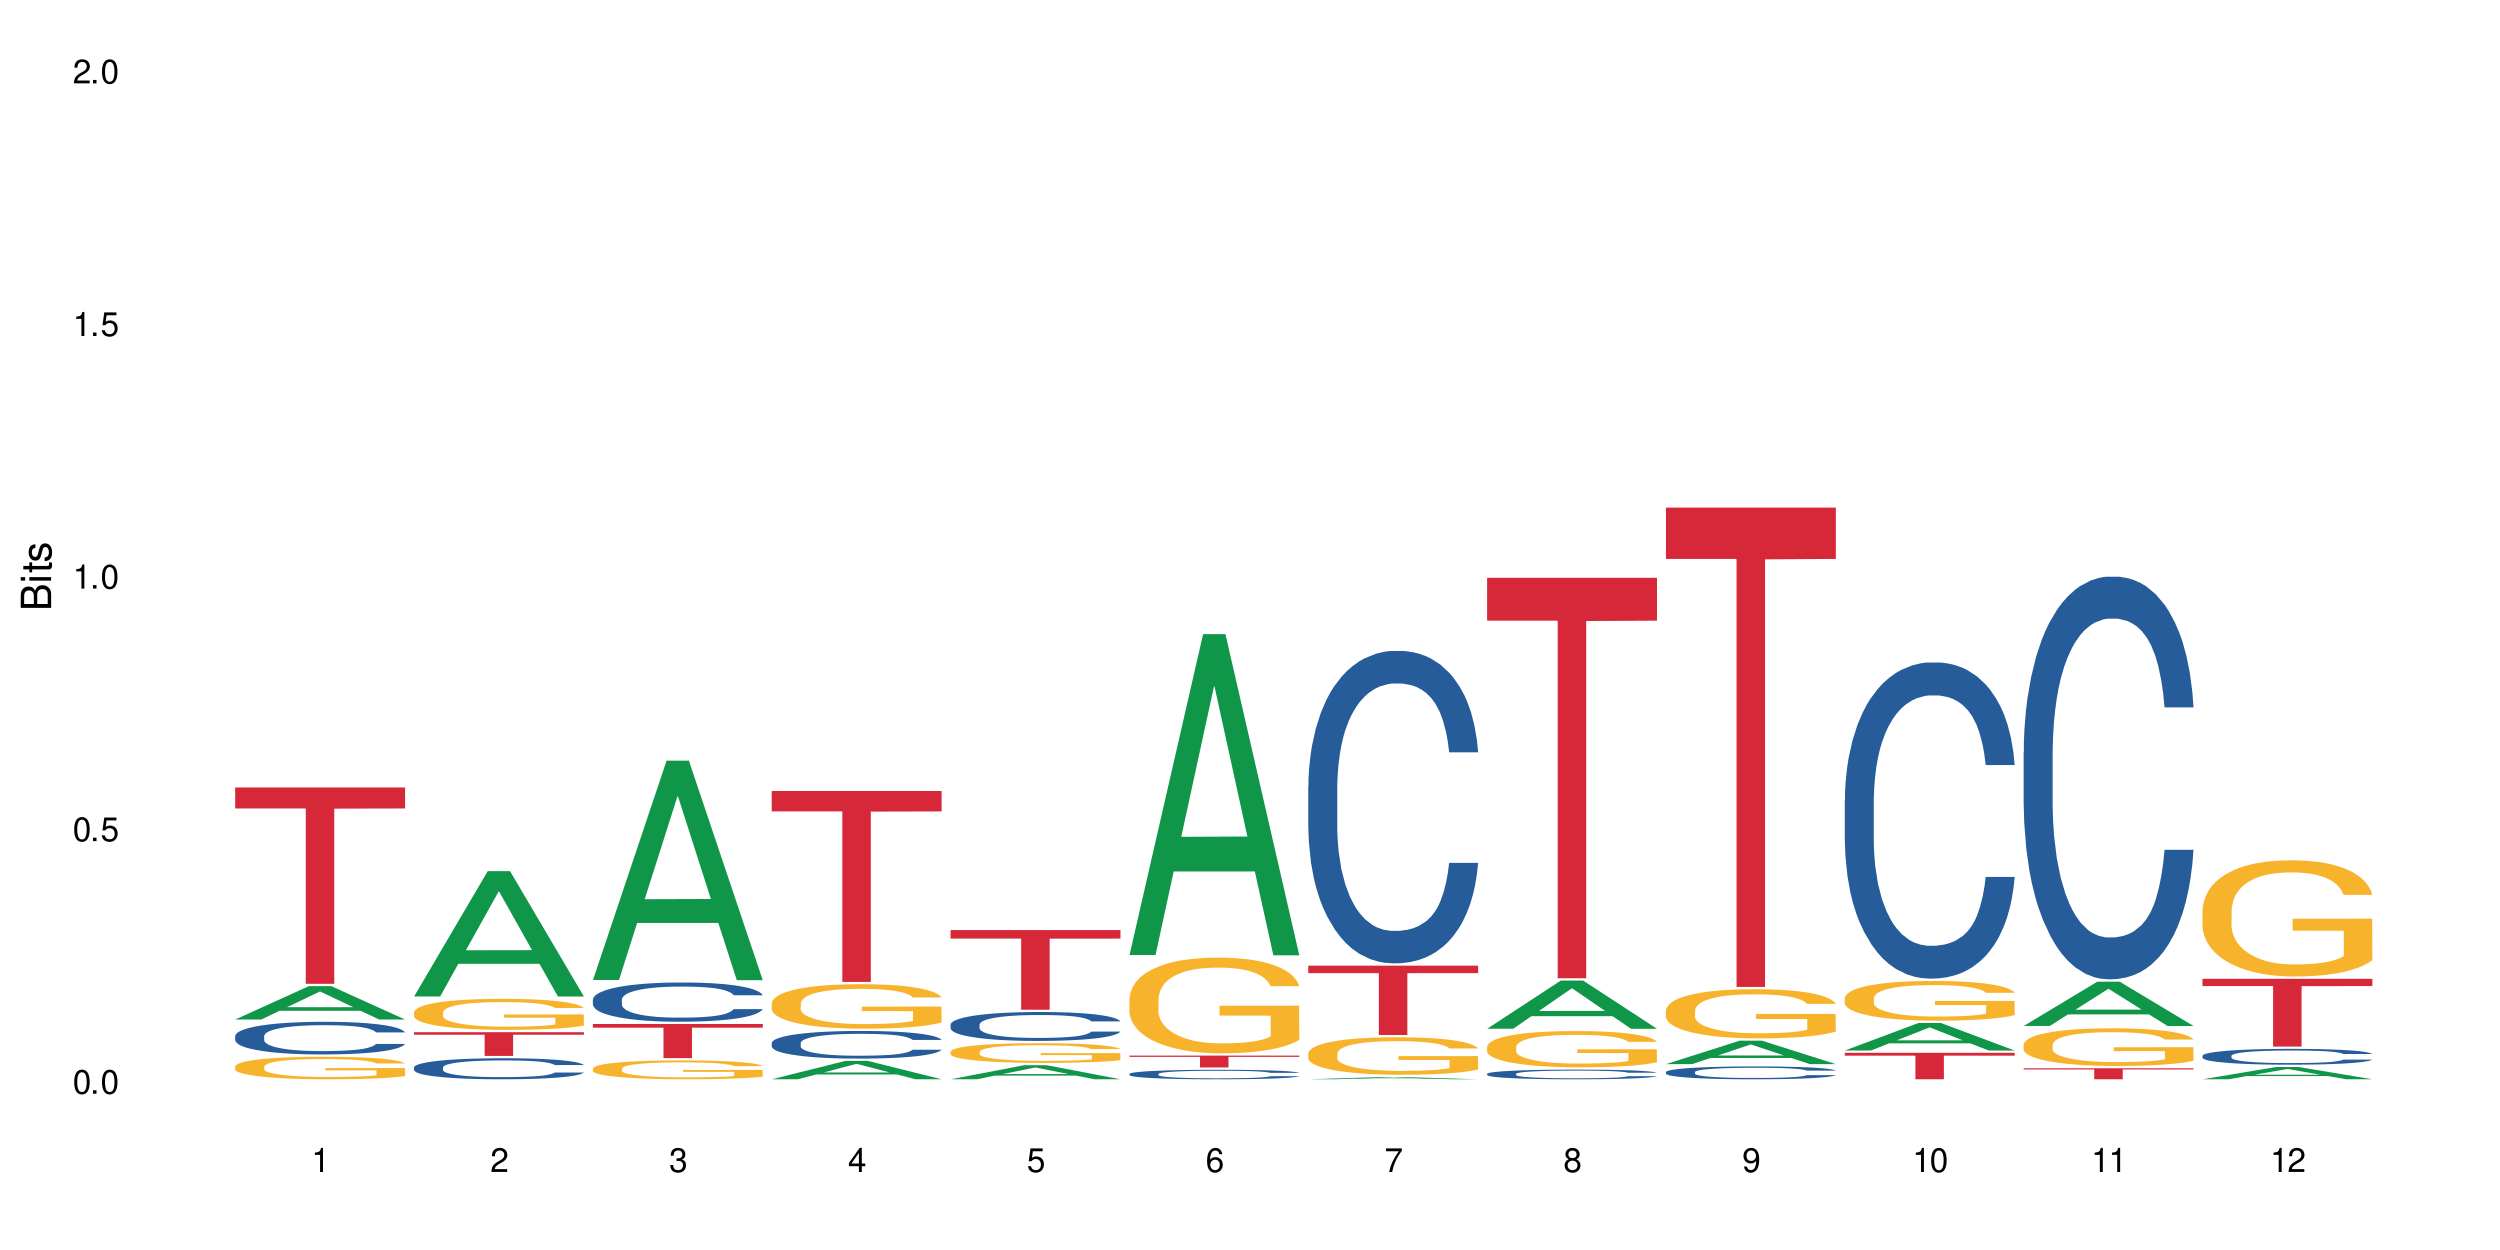 <?xml version="1.0" encoding="UTF-8"?>
<svg xmlns="http://www.w3.org/2000/svg" xmlns:xlink="http://www.w3.org/1999/xlink" width="720" height="360" viewBox="0 0 720 360">
<defs>
<g>
<g id="glyph-0-0">
</g>
<g id="glyph-0-1">
<path d="M 2.641 -6.938 C 2 -6.938 1.422 -6.656 1.078 -6.172 C 0.641 -5.562 0.406 -4.641 0.406 -3.359 C 0.406 -1.016 1.188 0.219 2.641 0.219 C 4.078 0.219 4.859 -1.016 4.859 -3.297 C 4.859 -4.641 4.656 -5.547 4.203 -6.172 C 3.844 -6.656 3.281 -6.938 2.641 -6.938 Z M 2.641 -6.188 C 3.547 -6.188 4 -5.25 4 -3.375 C 4 -1.406 3.562 -0.484 2.625 -0.484 C 1.734 -0.484 1.281 -1.438 1.281 -3.344 C 1.281 -5.25 1.734 -6.188 2.641 -6.188 Z M 2.641 -6.188 "/>
</g>
<g id="glyph-0-2">
<path d="M 1.828 -1 L 0.828 -1 L 0.828 0 L 1.828 0 Z M 1.828 -1 "/>
</g>
<g id="glyph-0-3">
<path d="M 4.562 -6.797 L 1.062 -6.797 L 0.547 -3.094 L 1.328 -3.094 C 1.719 -3.562 2.047 -3.734 2.578 -3.734 C 3.484 -3.734 4.062 -3.109 4.062 -2.094 C 4.062 -1.125 3.484 -0.531 2.578 -0.531 C 1.828 -0.531 1.375 -0.906 1.188 -1.672 L 0.328 -1.672 C 0.453 -1.109 0.547 -0.844 0.75 -0.594 C 1.125 -0.078 1.828 0.219 2.594 0.219 C 3.969 0.219 4.922 -0.781 4.922 -2.219 C 4.922 -3.562 4.031 -4.484 2.719 -4.484 C 2.25 -4.484 1.859 -4.359 1.469 -4.062 L 1.734 -5.969 L 4.562 -5.969 Z M 4.562 -6.797 "/>
</g>
<g id="glyph-0-4">
<path d="M 2.484 -4.938 L 2.484 0 L 3.328 0 L 3.328 -6.938 L 2.766 -6.938 C 2.469 -5.875 2.281 -5.734 0.984 -5.562 L 0.984 -4.938 Z M 2.484 -4.938 "/>
</g>
<g id="glyph-0-5">
<path d="M 4.859 -0.828 L 1.281 -0.828 C 1.359 -1.406 1.672 -1.781 2.5 -2.281 L 3.469 -2.828 C 4.406 -3.344 4.906 -4.062 4.906 -4.906 C 4.906 -5.484 4.672 -6.031 4.266 -6.406 C 3.859 -6.766 3.375 -6.938 2.719 -6.938 C 1.859 -6.938 1.219 -6.625 0.844 -6.031 C 0.609 -5.672 0.5 -5.234 0.484 -4.531 L 1.328 -4.531 C 1.359 -5.016 1.406 -5.281 1.531 -5.516 C 1.75 -5.938 2.188 -6.203 2.703 -6.203 C 3.469 -6.203 4.031 -5.641 4.031 -4.891 C 4.031 -4.344 3.719 -3.859 3.125 -3.516 L 2.234 -3 C 0.812 -2.172 0.406 -1.531 0.328 -0.016 L 4.859 -0.016 Z M 4.859 -0.828 "/>
</g>
<g id="glyph-0-6">
<path d="M 2.125 -3.188 L 2.578 -3.188 C 3.5 -3.188 3.984 -2.766 3.984 -1.922 C 3.984 -1.062 3.469 -0.531 2.594 -0.531 C 1.656 -0.531 1.203 -1 1.156 -2.016 L 0.312 -2.016 C 0.344 -1.453 0.438 -1.094 0.609 -0.781 C 0.953 -0.109 1.625 0.219 2.547 0.219 C 3.953 0.219 4.859 -0.625 4.859 -1.938 C 4.859 -2.828 4.516 -3.297 3.703 -3.594 C 4.344 -3.844 4.656 -4.328 4.656 -5.031 C 4.656 -6.219 3.875 -6.938 2.578 -6.938 C 1.203 -6.938 0.484 -6.172 0.453 -4.703 L 1.297 -4.703 C 1.312 -5.125 1.344 -5.359 1.453 -5.578 C 1.641 -5.969 2.062 -6.203 2.594 -6.203 C 3.344 -6.203 3.797 -5.75 3.797 -5 C 3.797 -4.516 3.609 -4.219 3.25 -4.047 C 3.016 -3.953 2.703 -3.922 2.125 -3.906 Z M 2.125 -3.188 "/>
</g>
<g id="glyph-0-7">
<path d="M 3.141 -1.672 L 3.141 0 L 3.984 0 L 3.984 -1.672 L 4.984 -1.672 L 4.984 -2.438 L 3.984 -2.438 L 3.984 -6.938 L 3.359 -6.938 L 0.266 -2.578 L 0.266 -1.672 Z M 3.141 -2.438 L 1 -2.438 L 3.141 -5.5 Z M 3.141 -2.438 "/>
</g>
<g id="glyph-0-8">
<path d="M 4.781 -5.125 C 4.609 -6.266 3.891 -6.938 2.844 -6.938 C 2.094 -6.938 1.422 -6.578 1.031 -5.953 C 0.594 -5.266 0.406 -4.422 0.406 -3.172 C 0.406 -2 0.578 -1.25 0.984 -0.641 C 1.359 -0.078 1.953 0.219 2.703 0.219 C 3.984 0.219 4.922 -0.75 4.922 -2.094 C 4.922 -3.375 4.062 -4.281 2.844 -4.281 C 2.172 -4.281 1.641 -4.031 1.281 -3.516 C 1.281 -5.234 1.828 -6.188 2.797 -6.188 C 3.391 -6.188 3.797 -5.797 3.938 -5.125 Z M 2.734 -3.531 C 3.547 -3.531 4.062 -2.953 4.062 -2.031 C 4.062 -1.156 3.484 -0.531 2.703 -0.531 C 1.922 -0.531 1.328 -1.188 1.328 -2.078 C 1.328 -2.938 1.906 -3.531 2.734 -3.531 Z M 2.734 -3.531 "/>
</g>
<g id="glyph-0-9">
<path d="M 4.984 -6.797 L 0.438 -6.797 L 0.438 -5.969 L 4.109 -5.969 C 2.5 -3.656 1.828 -2.234 1.328 0 L 2.219 0 C 2.594 -2.172 3.453 -4.047 4.984 -6.094 Z M 4.984 -6.797 "/>
</g>
<g id="glyph-0-10">
<path d="M 3.75 -3.656 C 4.469 -4.094 4.688 -4.438 4.688 -5.078 C 4.688 -6.172 3.844 -6.938 2.641 -6.938 C 1.438 -6.938 0.594 -6.172 0.594 -5.094 C 0.594 -4.438 0.812 -4.094 1.516 -3.656 C 0.734 -3.266 0.359 -2.703 0.359 -1.922 C 0.359 -0.656 1.281 0.219 2.641 0.219 C 3.984 0.219 4.922 -0.656 4.922 -1.922 C 4.922 -2.703 4.531 -3.266 3.75 -3.656 Z M 2.641 -6.188 C 3.359 -6.188 3.812 -5.75 3.812 -5.062 C 3.812 -4.406 3.344 -3.984 2.641 -3.984 C 1.922 -3.984 1.453 -4.406 1.453 -5.078 C 1.453 -5.75 1.922 -6.188 2.641 -6.188 Z M 2.641 -3.266 C 3.484 -3.266 4.062 -2.719 4.062 -1.906 C 4.062 -1.078 3.484 -0.531 2.625 -0.531 C 1.797 -0.531 1.219 -1.094 1.219 -1.906 C 1.219 -2.719 1.781 -3.266 2.641 -3.266 Z M 2.641 -3.266 "/>
</g>
<g id="glyph-0-11">
<path d="M 0.516 -1.578 C 0.672 -0.453 1.406 0.219 2.438 0.219 C 3.188 0.219 3.859 -0.141 4.266 -0.766 C 4.688 -1.453 4.891 -2.297 4.891 -3.547 C 4.891 -4.719 4.703 -5.453 4.312 -6.078 C 3.938 -6.641 3.344 -6.938 2.594 -6.938 C 1.297 -6.938 0.359 -5.969 0.359 -4.625 C 0.359 -3.344 1.234 -2.453 2.453 -2.453 C 3.094 -2.453 3.578 -2.672 4.016 -3.203 C 4 -1.484 3.469 -0.531 2.5 -0.531 C 1.906 -0.531 1.484 -0.906 1.359 -1.578 Z M 2.578 -6.203 C 3.375 -6.203 3.969 -5.531 3.969 -4.641 C 3.969 -3.797 3.391 -3.188 2.547 -3.188 C 1.734 -3.188 1.234 -3.766 1.234 -4.688 C 1.234 -5.562 1.797 -6.203 2.578 -6.203 Z M 2.578 -6.203 "/>
</g>
<g id="glyph-1-0">
</g>
<g id="glyph-1-1">
<path d="M 0 -0.953 L 0 -4.891 C 0 -5.719 -0.234 -6.344 -0.734 -6.797 C -1.188 -7.234 -1.812 -7.469 -2.5 -7.469 C -3.547 -7.469 -4.188 -7 -4.625 -5.875 C -4.984 -6.688 -5.625 -7.094 -6.531 -7.094 C -7.172 -7.094 -7.734 -6.859 -8.141 -6.391 C -8.562 -5.922 -8.75 -5.344 -8.75 -4.5 L -8.75 -0.953 Z M -4.984 -2.062 L -7.766 -2.062 L -7.766 -4.219 C -7.766 -4.844 -7.688 -5.203 -7.453 -5.5 C -7.219 -5.812 -6.859 -5.969 -6.375 -5.969 C -5.891 -5.969 -5.531 -5.812 -5.297 -5.5 C -5.062 -5.203 -4.984 -4.844 -4.984 -4.219 Z M -0.984 -2.062 L -4 -2.062 L -4 -4.781 C -4 -5.766 -3.438 -6.359 -2.484 -6.359 C -1.547 -6.359 -0.984 -5.766 -0.984 -4.781 Z M -0.984 -2.062 "/>
</g>
<g id="glyph-1-2">
<path d="M -6.281 -1.797 L -6.281 -0.797 L 0 -0.797 L 0 -1.797 Z M -8.75 -1.797 L -8.75 -0.797 L -7.484 -0.797 L -7.484 -1.797 Z M -8.75 -1.797 "/>
</g>
<g id="glyph-1-3">
<path d="M -6.281 -3.047 L -6.281 -2.016 L -8.016 -2.016 L -8.016 -1.016 L -6.281 -1.016 L -6.281 -0.172 L -5.469 -0.172 L -5.469 -1.016 L -0.719 -1.016 C -0.078 -1.016 0.281 -1.453 0.281 -2.234 C 0.281 -2.5 0.25 -2.719 0.188 -3.047 L -0.641 -3.047 C -0.609 -2.906 -0.594 -2.766 -0.594 -2.562 C -0.594 -2.141 -0.719 -2.016 -1.156 -2.016 L -5.469 -2.016 L -5.469 -3.047 Z M -6.281 -3.047 "/>
</g>
<g id="glyph-1-4">
<path d="M -4.531 -5.25 C -5.766 -5.25 -6.469 -4.422 -6.469 -2.969 C -6.469 -1.516 -5.719 -0.562 -4.547 -0.562 C -3.562 -0.562 -3.094 -1.062 -2.734 -2.562 L -2.516 -3.484 C -2.344 -4.188 -2.094 -4.469 -1.641 -4.469 C -1.047 -4.469 -0.641 -3.875 -0.641 -3 C -0.641 -2.453 -0.797 -2 -1.062 -1.75 C -1.25 -1.594 -1.422 -1.531 -1.875 -1.469 L -1.875 -0.406 C -0.422 -0.453 0.281 -1.266 0.281 -2.922 C 0.281 -4.5 -0.5 -5.516 -1.719 -5.516 C -2.656 -5.516 -3.172 -4.984 -3.469 -3.734 L -3.703 -2.766 C -3.891 -1.953 -4.156 -1.609 -4.594 -1.609 C -5.188 -1.609 -5.547 -2.125 -5.547 -2.938 C -5.547 -3.75 -5.203 -4.172 -4.531 -4.203 Z M -4.531 -5.25 "/>
</g>
</g>
</defs>
<rect x="-72" y="-36" width="864" height="432" fill="rgb(100%, 100%, 100%)" fill-opacity="1"/>
<path fill-rule="nonzero" fill="rgb(6.275%, 58.824%, 28.235%)" fill-opacity="1" d="M 67.73 293.617 L 67.785 293.605 L 88.957 284.004 L 95.387 284.004 L 116.664 293.625 L 109.188 293.625 L 103.855 291.113 L 80.488 291.113 L 75.258 293.617 L 67.73 293.617 L 82.734 290.074 L 101.711 290.066 L 92.25 285.574 L 92.145 285.566 L 92.039 285.594 L 82.684 290.066 L 82.734 290.074 Z M 67.73 293.617 "/>
<path fill-rule="nonzero" fill="rgb(14.51%, 36.078%, 60%)" fill-opacity="1" d="M 67.73 298.375 L 67.789 298.367 L 67.789 298.16 L 67.969 297.832 L 68.387 297.422 L 68.805 297.137 L 69.879 296.629 L 71.371 296.141 L 72.922 295.762 L 74.055 295.539 L 75.07 295.367 L 77.398 295.051 L 78.891 294.887 L 80.5 294.742 L 82.469 294.594 L 83.902 294.508 L 87.125 294.371 L 89.512 294.312 L 91.363 294.285 L 95.359 294.285 L 97.746 294.32 L 99.477 294.363 L 101.387 294.43 L 102.996 294.508 L 105.801 294.699 L 108.309 294.938 L 109.441 295.074 L 111.234 295.344 L 112.605 295.602 L 113.559 295.824 L 114.633 296.141 L 115.59 296.527 L 116.305 296.965 L 116.664 297.336 L 108.309 297.336 L 107.891 296.992 L 107.414 296.727 L 106.52 296.371 L 105.625 296.125 L 104.371 295.875 L 103.238 295.711 L 101.684 295.547 L 100.312 295.445 L 98.879 295.367 L 97.508 295.316 L 94.883 295.266 L 91.84 295.266 L 90.707 295.281 L 88.379 295.352 L 87.125 295.41 L 85.336 295.531 L 84.082 295.645 L 82.59 295.816 L 81.574 295.961 L 80.32 296.184 L 79.426 296.383 L 78.414 296.664 L 77.816 296.879 L 77.277 297.121 L 76.801 297.402 L 76.441 297.703 L 76.203 298.023 L 76.086 298.332 L 76.086 299.664 L 76.203 299.973 L 76.504 300.332 L 77.277 300.855 L 78.414 301.312 L 79.727 301.672 L 80.977 301.93 L 81.695 302.051 L 82.648 302.188 L 84.141 302.359 L 86.289 302.531 L 87.543 302.602 L 89.453 302.668 L 91.422 302.703 L 94.047 302.703 L 96.375 302.668 L 97.926 302.625 L 99.535 302.559 L 101.746 302.41 L 103.117 302.273 L 104.312 302.109 L 105.207 301.949 L 105.801 301.809 L 106.699 301.543 L 107.414 301.25 L 107.949 300.949 L 108.309 300.66 L 116.664 300.66 L 116.305 301.004 L 115.77 301.336 L 115.23 301.586 L 114.395 301.887 L 113.441 302.152 L 112.066 302.453 L 110.934 302.652 L 109.441 302.867 L 108.07 303.031 L 106.578 303.176 L 104.371 303.348 L 102.938 303.434 L 101.387 303.512 L 99.535 303.578 L 97.211 303.641 L 94.703 303.676 L 92.375 303.684 L 89.871 303.664 L 88.02 303.633 L 85.574 303.555 L 82.531 303.398 L 80.32 303.234 L 78.59 303.074 L 77.102 302.902 L 75.43 302.668 L 73.281 302.293 L 71.969 302 L 71.074 301.758 L 70.059 301.422 L 69.344 301.121 L 68.508 300.641 L 67.91 300.031 L 67.73 299.559 Z M 67.73 298.375 "/>
<path fill-rule="nonzero" fill="rgb(96.863%, 70.196%, 16.863%)" fill-opacity="1" d="M 67.73 307.125 L 67.789 307.117 L 67.789 307 L 68.031 306.734 L 68.625 306.367 L 69.402 306.062 L 70.238 305.824 L 70.773 305.703 L 71.668 305.523 L 72.445 305.395 L 74.414 305.125 L 76.922 304.879 L 78.293 304.77 L 79.844 304.668 L 82.051 304.559 L 83.066 304.516 L 86.172 304.422 L 89.691 304.363 L 93.57 304.344 L 95.359 304.352 L 97.805 304.375 L 101.148 304.438 L 103.059 304.496 L 104.551 304.559 L 106.102 304.633 L 108.012 304.754 L 109.801 304.895 L 111.234 305.039 L 112.664 305.215 L 113.859 305.406 L 114.871 305.613 L 115.77 305.863 L 116.305 306.07 L 116.664 306.277 L 108.367 306.277 L 107.891 306.07 L 107.355 305.91 L 106.461 305.715 L 105.562 305.57 L 104.668 305.457 L 102.996 305.305 L 101.566 305.211 L 99.777 305.125 L 98.047 305.074 L 96.074 305.039 L 94.883 305.027 L 91.719 305.027 L 88.855 305.066 L 87.184 305.113 L 85.992 305.16 L 84.32 305.25 L 83.305 305.32 L 82.707 305.371 L 80.918 305.555 L 79.727 305.719 L 79.07 305.832 L 78.234 306.008 L 77.637 306.168 L 76.98 306.406 L 76.621 306.586 L 76.145 306.988 L 76.086 308.055 L 76.266 308.281 L 76.621 308.523 L 77.102 308.738 L 77.816 308.961 L 78.531 309.133 L 79.785 309.363 L 80.859 309.52 L 81.695 309.621 L 83.305 309.781 L 83.961 309.832 L 85.512 309.941 L 87.125 310.023 L 89.094 310.094 L 90.586 310.129 L 92.973 310.16 L 96.016 310.16 L 99.598 310.125 L 101.863 310.078 L 103.414 310.027 L 104.43 309.988 L 105.684 309.922 L 106.578 309.863 L 107.414 309.797 L 108.43 309.695 L 108.43 308.281 L 93.688 308.273 L 93.688 307.609 L 116.602 307.605 L 116.664 309.922 L 115.41 310.082 L 113.859 310.238 L 112.367 310.355 L 110.816 310.457 L 108.605 310.566 L 106.816 310.641 L 104.07 310.723 L 101.566 310.777 L 98.941 310.812 L 96.613 310.828 L 93.867 310.836 L 91.422 310.824 L 88.797 310.789 L 86.707 310.742 L 84.797 310.68 L 82.887 310.605 L 80.5 310.48 L 78.949 310.379 L 77.34 310.254 L 75.727 310.105 L 74.297 309.945 L 73.34 309.82 L 72.387 309.68 L 71.371 309.5 L 70.418 309.301 L 69.699 309.117 L 69.043 308.91 L 68.566 308.711 L 68.09 308.445 L 67.852 308.234 L 67.73 308.051 Z M 67.73 307.125 "/>
<path fill-rule="nonzero" fill="rgb(83.922%, 15.686%, 22.353%)" fill-opacity="1" d="M 67.73 226.785 L 116.664 226.785 L 116.664 232.84 L 96.27 232.891 L 96.27 283.344 L 88.066 283.344 L 88.066 232.945 L 87.945 232.84 L 67.73 232.84 Z M 67.73 226.785 "/>
<path fill-rule="nonzero" fill="rgb(6.275%, 58.824%, 28.235%)" fill-opacity="1" d="M 119.238 286.973 L 119.289 286.941 L 140.465 250.891 L 146.895 250.891 L 168.172 287.008 L 160.695 287.008 L 155.363 277.582 L 131.996 277.582 L 126.766 286.973 L 119.238 286.973 L 134.242 273.68 L 153.219 273.645 L 143.758 256.789 L 143.652 256.758 L 143.547 256.859 L 134.191 273.645 L 134.242 273.68 Z M 119.238 286.973 "/>
<path fill-rule="nonzero" fill="rgb(14.51%, 36.078%, 60%)" fill-opacity="1" d="M 119.238 307.414 L 119.297 307.41 L 119.297 307.277 L 119.477 307.066 L 119.895 306.801 L 120.312 306.617 L 121.387 306.293 L 122.879 305.977 L 124.43 305.73 L 125.562 305.59 L 126.578 305.477 L 128.906 305.273 L 130.398 305.168 L 132.008 305.074 L 133.977 304.98 L 135.41 304.926 L 138.633 304.836 L 141.02 304.797 L 142.871 304.781 L 146.867 304.781 L 149.254 304.801 L 150.984 304.828 L 152.895 304.875 L 154.504 304.926 L 157.309 305.047 L 159.816 305.199 L 160.949 305.289 L 162.742 305.461 L 164.113 305.625 L 165.066 305.77 L 166.141 305.977 L 167.098 306.227 L 167.812 306.508 L 168.172 306.746 L 159.816 306.746 L 159.398 306.523 L 158.922 306.352 L 158.027 306.125 L 157.133 305.965 L 155.879 305.805 L 154.746 305.699 L 153.191 305.594 L 151.82 305.527 L 150.387 305.477 L 149.016 305.445 L 146.391 305.41 L 143.348 305.41 L 142.211 305.422 L 139.887 305.465 L 138.633 305.504 L 136.844 305.582 L 135.59 305.656 L 134.098 305.766 L 133.082 305.859 L 131.828 306.004 L 130.934 306.129 L 129.922 306.312 L 129.324 306.453 L 128.785 306.605 L 128.309 306.789 L 127.949 306.984 L 127.711 307.188 L 127.594 307.387 L 127.594 308.246 L 127.711 308.445 L 128.012 308.676 L 128.785 309.016 L 129.922 309.309 L 131.234 309.539 L 132.484 309.707 L 133.203 309.785 L 134.156 309.871 L 135.648 309.984 L 137.797 310.094 L 139.051 310.137 L 140.961 310.184 L 142.93 310.203 L 145.555 310.203 L 147.883 310.184 L 149.434 310.156 L 151.043 310.109 L 153.254 310.016 L 154.625 309.926 L 155.816 309.82 L 156.715 309.719 L 157.309 309.629 L 158.207 309.457 L 158.922 309.27 L 159.457 309.074 L 159.816 308.887 L 168.172 308.887 L 167.812 309.109 L 167.277 309.324 L 166.738 309.484 L 165.902 309.68 L 164.949 309.852 L 163.574 310.043 L 162.441 310.172 L 160.949 310.309 L 159.578 310.414 L 158.086 310.508 L 155.879 310.621 L 154.445 310.676 L 152.895 310.723 L 151.043 310.77 L 148.719 310.809 L 146.211 310.828 L 143.883 310.836 L 141.379 310.824 L 139.527 310.801 L 137.082 310.754 L 134.039 310.652 L 131.828 310.547 L 130.098 310.441 L 128.605 310.332 L 126.938 310.184 L 124.789 309.938 L 123.477 309.75 L 122.582 309.594 L 121.566 309.379 L 120.852 309.188 L 120.016 308.875 L 119.418 308.484 L 119.238 308.18 Z M 119.238 307.414 "/>
<path fill-rule="nonzero" fill="rgb(96.863%, 70.196%, 16.863%)" fill-opacity="1" d="M 119.238 291.496 L 119.297 291.488 L 119.297 291.324 L 119.535 290.957 L 120.133 290.453 L 120.91 290.035 L 121.746 289.711 L 122.281 289.539 L 123.176 289.293 L 123.953 289.113 L 125.922 288.746 L 128.43 288.402 L 129.801 288.258 L 131.352 288.117 L 133.559 287.965 L 134.574 287.906 L 137.676 287.777 L 141.199 287.695 L 145.078 287.668 L 146.867 287.676 L 149.312 287.711 L 152.656 287.801 L 154.566 287.883 L 156.059 287.965 L 157.609 288.07 L 159.52 288.23 L 161.309 288.43 L 162.742 288.625 L 164.172 288.867 L 165.367 289.129 L 166.379 289.414 L 167.277 289.758 L 167.812 290.043 L 168.172 290.328 L 159.875 290.328 L 159.398 290.043 L 158.863 289.824 L 157.965 289.555 L 157.07 289.359 L 156.176 289.203 L 154.504 288.992 L 153.074 288.859 L 151.281 288.746 L 149.551 288.672 L 147.582 288.625 L 146.391 288.609 L 143.227 288.609 L 140.363 288.664 L 138.691 288.73 L 137.5 288.797 L 135.828 288.918 L 134.812 289.016 L 134.215 289.082 L 132.426 289.332 L 131.234 289.562 L 130.578 289.719 L 129.742 289.961 L 129.145 290.184 L 128.488 290.508 L 128.129 290.754 L 127.652 291.309 L 127.594 292.777 L 127.773 293.086 L 128.129 293.422 L 128.605 293.715 L 129.324 294.023 L 130.039 294.262 L 131.293 294.578 L 132.367 294.793 L 133.203 294.93 L 134.812 295.152 L 135.469 295.223 L 137.02 295.371 L 138.633 295.484 L 140.602 295.582 L 142.094 295.633 L 144.48 295.672 L 147.523 295.672 L 151.105 295.625 L 153.371 295.559 L 154.922 295.492 L 155.938 295.438 L 157.191 295.348 L 158.086 295.266 L 158.922 295.176 L 159.938 295.035 L 159.938 293.086 L 145.195 293.078 L 145.195 292.164 L 168.109 292.156 L 168.172 295.348 L 166.918 295.566 L 165.367 295.777 L 163.875 295.941 L 162.324 296.082 L 160.113 296.234 L 158.324 296.332 L 155.578 296.449 L 153.074 296.52 L 150.449 296.57 L 148.121 296.594 L 145.375 296.602 L 142.93 296.586 L 140.305 296.539 L 138.215 296.473 L 136.305 296.391 L 134.395 296.285 L 132.008 296.113 L 130.457 295.977 L 128.848 295.805 L 127.234 295.598 L 125.801 295.379 L 124.848 295.207 L 123.895 295.012 L 122.879 294.766 L 121.926 294.488 L 121.207 294.238 L 120.551 293.953 L 120.074 293.684 L 119.598 293.316 L 119.359 293.02 L 119.238 292.77 Z M 119.238 291.496 "/>
<path fill-rule="nonzero" fill="rgb(83.922%, 15.686%, 22.353%)" fill-opacity="1" d="M 119.238 297.266 L 168.172 297.266 L 168.172 297.996 L 147.777 298.004 L 147.777 304.117 L 139.574 304.117 L 139.574 298.012 L 139.453 297.996 L 119.238 297.996 Z M 119.238 297.266 "/>
<path fill-rule="nonzero" fill="rgb(6.275%, 58.824%, 28.235%)" fill-opacity="1" d="M 170.746 282.242 L 170.797 282.184 L 191.973 219.074 L 198.402 219.074 L 219.68 282.305 L 212.203 282.305 L 206.871 265.797 L 183.504 265.797 L 178.273 282.242 L 170.746 282.242 L 185.75 258.969 L 204.727 258.91 L 195.266 229.402 L 195.16 229.344 L 195.055 229.523 L 185.699 258.91 L 185.75 258.969 Z M 170.746 282.242 "/>
<path fill-rule="nonzero" fill="rgb(14.51%, 36.078%, 60%)" fill-opacity="1" d="M 170.746 287.875 L 170.805 287.867 L 170.805 287.617 L 170.984 287.227 L 171.402 286.73 L 171.82 286.391 L 172.895 285.781 L 174.387 285.195 L 175.938 284.738 L 177.07 284.473 L 178.086 284.266 L 180.414 283.883 L 181.906 283.688 L 183.516 283.512 L 185.484 283.336 L 186.918 283.234 L 190.141 283.066 L 192.527 282.996 L 194.375 282.965 L 198.375 282.965 L 200.762 283.008 L 202.492 283.059 L 204.402 283.141 L 206.012 283.234 L 208.816 283.461 L 211.324 283.75 L 212.457 283.914 L 214.25 284.234 L 215.621 284.543 L 216.574 284.812 L 217.648 285.195 L 218.605 285.656 L 219.32 286.184 L 219.68 286.629 L 211.324 286.629 L 210.906 286.215 L 210.43 285.895 L 209.535 285.473 L 208.641 285.172 L 207.387 284.875 L 206.25 284.676 L 204.699 284.48 L 203.328 284.359 L 201.895 284.266 L 200.523 284.203 L 197.898 284.141 L 194.855 284.141 L 193.719 284.16 L 191.395 284.242 L 190.141 284.316 L 188.352 284.461 L 187.098 284.594 L 185.605 284.801 L 184.59 284.977 L 183.336 285.246 L 182.441 285.48 L 181.426 285.824 L 180.832 286.082 L 180.293 286.371 L 179.816 286.711 L 179.457 287.07 L 179.219 287.453 L 179.102 287.824 L 179.102 289.422 L 179.219 289.797 L 179.52 290.23 L 180.293 290.859 L 181.426 291.406 L 182.742 291.84 L 183.992 292.148 L 184.711 292.293 L 185.664 292.457 L 187.156 292.664 L 189.305 292.871 L 190.559 292.953 L 192.469 293.035 L 194.438 293.078 L 197.062 293.078 L 199.391 293.035 L 200.941 292.984 L 202.551 292.902 L 204.762 292.727 L 206.133 292.559 L 207.324 292.363 L 208.223 292.168 L 208.816 292.004 L 209.711 291.684 L 210.43 291.332 L 210.965 290.973 L 211.324 290.621 L 219.68 290.621 L 219.32 291.035 L 218.785 291.438 L 218.246 291.734 L 217.41 292.098 L 216.457 292.414 L 215.082 292.777 L 213.949 293.016 L 212.457 293.273 L 211.086 293.469 L 209.594 293.645 L 207.387 293.852 L 205.953 293.953 L 204.402 294.047 L 202.551 294.129 L 200.227 294.199 L 197.719 294.242 L 195.391 294.254 L 192.887 294.23 L 191.035 294.191 L 188.59 294.098 L 185.547 293.914 L 183.336 293.715 L 181.605 293.52 L 180.113 293.312 L 178.445 293.035 L 176.297 292.582 L 174.984 292.23 L 174.086 291.941 L 173.074 291.539 L 172.355 291.18 L 171.523 290.602 L 170.926 289.867 L 170.746 289.301 Z M 170.746 287.875 "/>
<path fill-rule="nonzero" fill="rgb(96.863%, 70.196%, 16.863%)" fill-opacity="1" d="M 170.746 307.727 L 170.805 307.723 L 170.805 307.625 L 171.043 307.398 L 171.641 307.094 L 172.418 306.84 L 173.254 306.641 L 173.789 306.535 L 174.684 306.387 L 175.461 306.277 L 177.43 306.055 L 179.938 305.848 L 181.309 305.758 L 182.859 305.672 L 185.066 305.578 L 186.082 305.543 L 189.184 305.465 L 192.707 305.414 L 196.586 305.398 L 198.375 305.406 L 200.82 305.426 L 204.164 305.48 L 206.074 305.527 L 207.566 305.578 L 209.117 305.645 L 211.027 305.742 L 212.816 305.863 L 214.25 305.98 L 215.68 306.129 L 216.875 306.289 L 217.887 306.461 L 218.785 306.672 L 219.32 306.844 L 219.68 307.02 L 211.383 307.02 L 210.906 306.844 L 210.371 306.711 L 209.473 306.547 L 208.578 306.426 L 207.684 306.332 L 206.012 306.203 L 204.582 306.125 L 202.789 306.055 L 201.059 306.012 L 199.09 305.98 L 197.898 305.969 L 194.734 305.969 L 191.871 306.004 L 190.199 306.047 L 189.008 306.086 L 187.336 306.16 L 186.32 306.219 L 185.723 306.258 L 183.934 306.414 L 182.742 306.551 L 182.086 306.645 L 181.25 306.793 L 180.652 306.93 L 179.996 307.129 L 179.637 307.277 L 179.16 307.613 L 179.102 308.508 L 179.281 308.695 L 179.637 308.898 L 180.113 309.078 L 180.832 309.266 L 181.547 309.41 L 182.801 309.605 L 183.875 309.734 L 184.711 309.816 L 186.32 309.953 L 186.977 309.996 L 188.527 310.086 L 190.141 310.156 L 192.109 310.215 L 193.602 310.246 L 195.988 310.27 L 199.031 310.27 L 202.613 310.238 L 204.879 310.199 L 206.43 310.16 L 207.445 310.125 L 208.699 310.07 L 209.594 310.02 L 210.43 309.965 L 211.445 309.883 L 211.445 308.695 L 196.703 308.691 L 196.703 308.137 L 219.617 308.129 L 219.68 310.07 L 218.426 310.203 L 216.875 310.332 L 215.383 310.434 L 213.832 310.516 L 211.621 310.613 L 209.832 310.672 L 207.086 310.742 L 204.582 310.785 L 201.957 310.816 L 199.629 310.832 L 196.883 310.836 L 194.438 310.824 L 191.812 310.797 L 189.723 310.754 L 187.812 310.707 L 185.902 310.641 L 183.516 310.539 L 181.965 310.453 L 180.355 310.348 L 178.742 310.223 L 177.309 310.09 L 176.355 309.984 L 175.402 309.867 L 174.387 309.719 L 173.43 309.551 L 172.715 309.395 L 172.059 309.223 L 171.582 309.059 L 171.105 308.836 L 170.867 308.656 L 170.746 308.504 Z M 170.746 307.727 "/>
<path fill-rule="nonzero" fill="rgb(83.922%, 15.686%, 22.353%)" fill-opacity="1" d="M 170.746 294.914 L 219.68 294.914 L 219.68 295.965 L 199.285 295.977 L 199.285 304.738 L 191.078 304.738 L 191.078 295.984 L 190.961 295.965 L 170.746 295.965 Z M 170.746 294.914 "/>
<path fill-rule="nonzero" fill="rgb(6.275%, 58.824%, 28.235%)" fill-opacity="1" d="M 222.254 310.832 L 222.305 310.824 L 243.48 305.535 L 249.91 305.535 L 271.188 310.836 L 263.711 310.836 L 258.379 309.453 L 235.008 309.453 L 229.781 310.832 L 222.254 310.832 L 237.258 308.879 L 256.234 308.875 L 246.773 306.398 L 246.668 306.395 L 246.562 306.41 L 237.207 308.875 L 237.258 308.879 Z M 222.254 310.832 "/>
<path fill-rule="nonzero" fill="rgb(14.51%, 36.078%, 60%)" fill-opacity="1" d="M 222.254 300.383 L 222.312 300.375 L 222.312 300.199 L 222.492 299.922 L 222.91 299.574 L 223.328 299.336 L 224.402 298.906 L 225.895 298.492 L 227.445 298.172 L 228.578 297.984 L 229.594 297.836 L 231.922 297.57 L 233.414 297.43 L 235.023 297.309 L 236.992 297.184 L 238.426 297.109 L 241.648 296.996 L 244.035 296.945 L 245.883 296.922 L 249.883 296.922 L 252.27 296.949 L 254 296.988 L 255.91 297.047 L 257.52 297.109 L 260.324 297.27 L 262.832 297.473 L 263.965 297.59 L 265.754 297.816 L 267.129 298.035 L 268.082 298.223 L 269.156 298.492 L 270.113 298.82 L 270.828 299.188 L 271.188 299.5 L 262.832 299.5 L 262.414 299.211 L 261.938 298.984 L 261.043 298.688 L 260.145 298.477 L 258.895 298.266 L 257.758 298.129 L 256.207 297.988 L 254.836 297.902 L 253.402 297.836 L 252.031 297.793 L 249.406 297.75 L 246.363 297.75 L 245.227 297.766 L 242.902 297.824 L 241.648 297.875 L 239.855 297.977 L 238.605 298.07 L 237.113 298.215 L 236.098 298.34 L 234.844 298.527 L 233.949 298.695 L 232.934 298.934 L 232.34 299.117 L 231.801 299.32 L 231.324 299.559 L 230.965 299.812 L 230.727 300.082 L 230.609 300.344 L 230.609 301.473 L 230.727 301.734 L 231.027 302.039 L 231.801 302.48 L 232.934 302.867 L 234.25 303.172 L 235.5 303.391 L 236.219 303.492 L 237.172 303.609 L 238.664 303.754 L 240.812 303.898 L 242.066 303.957 L 243.977 304.016 L 245.945 304.043 L 248.57 304.043 L 250.898 304.016 L 252.449 303.98 L 254.059 303.922 L 256.266 303.797 L 257.641 303.68 L 258.832 303.543 L 259.73 303.406 L 260.324 303.289 L 261.219 303.062 L 261.938 302.816 L 262.473 302.562 L 262.832 302.316 L 271.188 302.316 L 270.828 302.605 L 270.289 302.887 L 269.754 303.098 L 268.918 303.355 L 267.965 303.578 L 266.59 303.832 L 265.457 304 L 263.965 304.184 L 262.594 304.32 L 261.102 304.445 L 258.895 304.59 L 257.461 304.66 L 255.91 304.727 L 254.059 304.785 L 251.73 304.836 L 249.227 304.867 L 246.898 304.871 L 244.391 304.859 L 242.543 304.828 L 240.098 304.766 L 237.051 304.633 L 234.844 304.496 L 233.113 304.355 L 231.621 304.211 L 229.953 304.016 L 227.805 303.695 L 226.492 303.449 L 225.594 303.246 L 224.582 302.961 L 223.863 302.707 L 223.031 302.301 L 222.434 301.785 L 222.254 301.383 Z M 222.254 300.383 "/>
<path fill-rule="nonzero" fill="rgb(96.863%, 70.196%, 16.863%)" fill-opacity="1" d="M 222.254 288.938 L 222.312 288.926 L 222.312 288.691 L 222.551 288.164 L 223.148 287.441 L 223.926 286.844 L 224.762 286.375 L 225.297 286.129 L 226.191 285.777 L 226.969 285.523 L 228.938 284.996 L 231.445 284.504 L 232.816 284.293 L 234.367 284.094 L 236.574 283.871 L 237.59 283.789 L 240.691 283.602 L 244.215 283.488 L 248.094 283.453 L 249.883 283.465 L 252.328 283.512 L 255.672 283.637 L 257.582 283.754 L 259.07 283.871 L 260.625 284.023 L 262.535 284.258 L 264.324 284.539 L 265.754 284.82 L 267.188 285.172 L 268.383 285.547 L 269.395 285.953 L 270.289 286.445 L 270.828 286.855 L 271.188 287.266 L 262.891 287.266 L 262.414 286.855 L 261.875 286.539 L 260.98 286.152 L 260.086 285.871 L 259.191 285.652 L 257.52 285.348 L 256.09 285.16 L 254.297 284.996 L 252.566 284.891 L 250.598 284.82 L 249.406 284.797 L 246.242 284.797 L 243.379 284.879 L 241.707 284.973 L 240.516 285.066 L 238.844 285.242 L 237.828 285.383 L 237.23 285.477 L 235.441 285.836 L 234.25 286.164 L 233.59 286.387 L 232.758 286.738 L 232.16 287.055 L 231.504 287.523 L 231.145 287.875 L 230.668 288.668 L 230.609 290.773 L 230.785 291.219 L 231.145 291.699 L 231.621 292.121 L 232.34 292.562 L 233.055 292.902 L 234.309 293.359 L 235.383 293.664 L 236.219 293.863 L 237.828 294.18 L 238.484 294.285 L 240.035 294.492 L 241.648 294.656 L 243.617 294.797 L 245.109 294.867 L 247.496 294.926 L 250.539 294.926 L 254.121 294.855 L 256.387 294.762 L 257.938 294.668 L 258.953 294.586 L 260.207 294.461 L 261.102 294.344 L 261.938 294.215 L 262.949 294.016 L 262.949 291.219 L 248.211 291.207 L 248.211 289.898 L 271.125 289.887 L 271.188 294.461 L 269.934 294.773 L 268.383 295.078 L 266.891 295.312 L 265.34 295.512 L 263.129 295.734 L 261.34 295.875 L 258.594 296.039 L 256.09 296.145 L 253.465 296.215 L 251.137 296.25 L 248.391 296.262 L 245.945 296.238 L 243.32 296.168 L 241.23 296.074 L 239.32 295.957 L 237.41 295.805 L 235.023 295.559 L 233.473 295.359 L 231.859 295.113 L 230.25 294.82 L 228.816 294.504 L 227.863 294.262 L 226.91 293.98 L 225.895 293.629 L 224.938 293.23 L 224.223 292.867 L 223.566 292.457 L 223.09 292.074 L 222.613 291.547 L 222.375 291.125 L 222.254 290.762 Z M 222.254 288.938 "/>
<path fill-rule="nonzero" fill="rgb(83.922%, 15.686%, 22.353%)" fill-opacity="1" d="M 222.254 227.805 L 271.188 227.805 L 271.188 233.688 L 250.793 233.742 L 250.793 282.789 L 242.586 282.789 L 242.586 233.793 L 242.469 233.688 L 222.254 233.688 Z M 222.254 227.805 "/>
<path fill-rule="nonzero" fill="rgb(6.275%, 58.824%, 28.235%)" fill-opacity="1" d="M 273.762 310.832 L 273.812 310.828 L 294.984 306.777 L 301.418 306.777 L 322.695 310.836 L 315.219 310.836 L 309.887 309.777 L 286.516 309.777 L 281.289 310.832 L 273.762 310.832 L 288.766 309.336 L 307.742 309.332 L 298.281 307.441 L 298.176 307.438 L 298.07 307.449 L 288.711 309.332 L 288.766 309.336 Z M 273.762 310.832 "/>
<path fill-rule="nonzero" fill="rgb(14.51%, 36.078%, 60%)" fill-opacity="1" d="M 273.762 295.086 L 273.82 295.078 L 273.82 294.895 L 274 294.605 L 274.418 294.242 L 274.836 293.992 L 275.91 293.543 L 277.402 293.109 L 278.953 292.773 L 280.086 292.578 L 281.102 292.426 L 283.43 292.145 L 284.922 292 L 286.531 291.871 L 288.5 291.738 L 289.934 291.664 L 293.156 291.543 L 295.543 291.488 L 297.391 291.465 L 301.391 291.465 L 303.777 291.496 L 305.508 291.535 L 307.418 291.598 L 309.027 291.664 L 311.832 291.832 L 314.34 292.043 L 315.473 292.164 L 317.262 292.402 L 318.637 292.629 L 319.59 292.828 L 320.664 293.109 L 321.621 293.449 L 322.336 293.84 L 322.695 294.164 L 314.34 294.164 L 313.922 293.863 L 313.445 293.625 L 312.551 293.312 L 311.652 293.094 L 310.402 292.875 L 309.266 292.73 L 307.715 292.586 L 306.344 292.492 L 304.91 292.426 L 303.539 292.379 L 300.914 292.332 L 297.871 292.332 L 296.734 292.348 L 294.41 292.41 L 293.156 292.461 L 291.363 292.57 L 290.113 292.668 L 288.621 292.82 L 287.605 292.949 L 286.352 293.148 L 285.457 293.32 L 284.441 293.574 L 283.848 293.762 L 283.309 293.977 L 282.832 294.227 L 282.473 294.492 L 282.234 294.773 L 282.117 295.047 L 282.117 296.227 L 282.234 296.5 L 282.535 296.82 L 283.309 297.281 L 284.441 297.688 L 285.754 298.004 L 287.008 298.234 L 287.727 298.34 L 288.68 298.461 L 290.172 298.613 L 292.32 298.766 L 293.574 298.828 L 295.484 298.887 L 297.453 298.918 L 300.078 298.918 L 302.406 298.887 L 303.957 298.848 L 305.566 298.789 L 307.773 298.66 L 309.148 298.539 L 310.34 298.395 L 311.234 298.25 L 311.832 298.125 L 312.727 297.891 L 313.445 297.633 L 313.98 297.367 L 314.34 297.109 L 322.695 297.109 L 322.336 297.41 L 321.797 297.707 L 321.262 297.93 L 320.426 298.195 L 319.473 298.43 L 318.098 298.695 L 316.965 298.871 L 315.473 299.062 L 314.102 299.207 L 312.609 299.336 L 310.402 299.488 L 308.969 299.562 L 307.418 299.633 L 305.566 299.691 L 303.238 299.746 L 300.734 299.777 L 298.406 299.785 L 295.898 299.77 L 294.051 299.738 L 291.605 299.672 L 288.559 299.535 L 286.352 299.391 L 284.621 299.246 L 283.129 299.094 L 281.461 298.887 L 279.312 298.551 L 278 298.293 L 277.102 298.082 L 276.09 297.785 L 275.371 297.52 L 274.535 297.094 L 273.941 296.555 L 273.762 296.133 Z M 273.762 295.086 "/>
<path fill-rule="nonzero" fill="rgb(96.863%, 70.196%, 16.863%)" fill-opacity="1" d="M 273.762 302.875 L 273.82 302.867 L 273.82 302.766 L 274.059 302.531 L 274.656 302.211 L 275.434 301.945 L 276.27 301.738 L 276.805 301.633 L 277.699 301.477 L 278.477 301.363 L 280.445 301.129 L 282.949 300.91 L 284.324 300.816 L 285.875 300.73 L 288.082 300.633 L 289.098 300.594 L 292.199 300.512 L 295.723 300.461 L 299.602 300.445 L 301.391 300.449 L 303.836 300.473 L 307.18 300.527 L 309.09 300.578 L 310.578 300.633 L 312.133 300.699 L 314.039 300.801 L 315.832 300.926 L 317.262 301.051 L 318.695 301.207 L 319.891 301.371 L 320.902 301.555 L 321.797 301.77 L 322.336 301.953 L 322.695 302.133 L 314.398 302.133 L 313.922 301.953 L 313.383 301.812 L 312.488 301.641 L 311.594 301.516 L 310.699 301.418 L 309.027 301.285 L 307.598 301.203 L 305.805 301.129 L 304.074 301.082 L 302.105 301.051 L 300.914 301.039 L 297.75 301.039 L 294.887 301.078 L 293.215 301.117 L 292.02 301.16 L 290.352 301.238 L 289.336 301.301 L 288.738 301.34 L 286.949 301.5 L 285.754 301.648 L 285.098 301.746 L 284.266 301.902 L 283.668 302.039 L 283.012 302.246 L 282.652 302.402 L 282.176 302.754 L 282.117 303.688 L 282.293 303.883 L 282.652 304.098 L 283.129 304.281 L 283.848 304.48 L 284.562 304.629 L 285.816 304.832 L 286.891 304.965 L 287.727 305.055 L 289.336 305.195 L 289.992 305.242 L 291.543 305.332 L 293.156 305.406 L 295.125 305.469 L 296.617 305.5 L 299.004 305.523 L 302.047 305.523 L 305.625 305.492 L 307.895 305.453 L 309.445 305.41 L 310.461 305.375 L 311.715 305.316 L 312.609 305.266 L 313.445 305.211 L 314.457 305.121 L 314.457 303.883 L 299.719 303.879 L 299.719 303.297 L 322.633 303.293 L 322.695 305.316 L 321.441 305.457 L 319.891 305.594 L 318.398 305.695 L 316.844 305.785 L 314.637 305.883 L 312.848 305.945 L 310.102 306.016 L 307.598 306.062 L 304.969 306.094 L 302.645 306.109 L 299.898 306.117 L 297.453 306.105 L 294.824 306.074 L 292.738 306.031 L 290.828 305.98 L 288.918 305.914 L 286.531 305.805 L 284.98 305.715 L 283.367 305.609 L 281.758 305.477 L 280.324 305.34 L 279.371 305.23 L 278.414 305.105 L 277.402 304.949 L 276.445 304.773 L 275.73 304.613 L 275.074 304.434 L 274.598 304.262 L 274.121 304.027 L 273.879 303.844 L 273.762 303.684 Z M 273.762 302.875 "/>
<path fill-rule="nonzero" fill="rgb(83.922%, 15.686%, 22.353%)" fill-opacity="1" d="M 273.762 267.867 L 322.695 267.867 L 322.695 270.324 L 302.301 270.344 L 302.301 290.805 L 294.094 290.805 L 294.094 270.367 L 293.977 270.324 L 273.762 270.324 Z M 273.762 267.867 "/>
<path fill-rule="nonzero" fill="rgb(6.275%, 58.824%, 28.235%)" fill-opacity="1" d="M 325.27 275.047 L 325.32 274.961 L 346.492 182.637 L 352.926 182.637 L 374.199 275.133 L 366.727 275.133 L 361.395 250.988 L 338.023 250.988 L 332.797 275.047 L 325.27 275.047 L 340.273 241 L 359.25 240.914 L 349.789 197.746 L 349.684 197.66 L 349.578 197.922 L 340.219 240.914 L 340.273 241 Z M 325.27 275.047 "/>
<path fill-rule="nonzero" fill="rgb(14.51%, 36.078%, 60%)" fill-opacity="1" d="M 325.27 309.289 L 325.328 309.285 L 325.328 309.227 L 325.508 309.129 L 325.926 309.012 L 326.344 308.926 L 327.418 308.781 L 328.91 308.637 L 330.461 308.527 L 331.594 308.461 L 332.609 308.41 L 334.938 308.32 L 336.43 308.273 L 338.039 308.23 L 340.008 308.188 L 341.441 308.16 L 344.664 308.121 L 347.051 308.105 L 348.898 308.098 L 352.898 308.098 L 355.285 308.105 L 357.016 308.117 L 358.926 308.141 L 360.535 308.16 L 363.34 308.215 L 365.848 308.285 L 366.98 308.328 L 368.77 308.402 L 370.145 308.48 L 371.098 308.543 L 372.172 308.637 L 373.129 308.75 L 373.844 308.879 L 374.199 308.984 L 365.848 308.984 L 365.43 308.887 L 364.953 308.809 L 364.055 308.703 L 363.16 308.633 L 361.91 308.559 L 360.773 308.512 L 359.223 308.465 L 357.852 308.434 L 356.418 308.41 L 355.047 308.398 L 352.422 308.383 L 349.379 308.383 L 348.242 308.387 L 345.914 308.406 L 344.664 308.426 L 342.871 308.461 L 341.621 308.492 L 340.129 308.543 L 339.113 308.586 L 337.859 308.648 L 336.965 308.707 L 335.949 308.789 L 335.355 308.852 L 334.816 308.922 L 334.34 309.004 L 333.98 309.094 L 333.742 309.184 L 333.625 309.277 L 333.625 309.664 L 333.742 309.754 L 334.039 309.859 L 334.816 310.012 L 335.949 310.145 L 337.262 310.25 L 338.516 310.324 L 339.234 310.359 L 340.188 310.398 L 341.68 310.449 L 343.828 310.5 L 345.082 310.52 L 346.988 310.539 L 348.961 310.551 L 351.586 310.551 L 353.914 310.539 L 355.465 310.527 L 357.074 310.508 L 359.281 310.465 L 360.656 310.426 L 361.848 310.375 L 362.742 310.328 L 363.34 310.289 L 364.234 310.211 L 364.953 310.125 L 365.488 310.039 L 365.848 309.953 L 374.199 309.953 L 373.844 310.055 L 373.305 310.152 L 372.77 310.223 L 371.934 310.312 L 370.98 310.391 L 369.605 310.477 L 368.473 310.535 L 366.98 310.598 L 365.609 310.645 L 364.117 310.688 L 361.91 310.738 L 360.477 310.762 L 358.926 310.785 L 357.074 310.805 L 354.746 310.824 L 352.242 310.832 L 349.914 310.836 L 347.406 310.832 L 345.559 310.82 L 343.109 310.797 L 340.066 310.754 L 337.859 310.703 L 336.129 310.656 L 334.637 310.605 L 332.965 310.539 L 330.82 310.43 L 329.504 310.344 L 328.609 310.273 L 327.598 310.176 L 326.879 310.09 L 326.043 309.949 L 325.449 309.77 L 325.27 309.633 Z M 325.27 309.289 "/>
<path fill-rule="nonzero" fill="rgb(96.863%, 70.196%, 16.863%)" fill-opacity="1" d="M 325.27 287.602 L 325.328 287.574 L 325.328 287.07 L 325.566 285.938 L 326.164 284.379 L 326.941 283.094 L 327.773 282.09 L 328.312 281.559 L 329.207 280.805 L 329.984 280.25 L 331.953 279.117 L 334.457 278.062 L 335.832 277.609 L 337.383 277.18 L 339.59 276.703 L 340.605 276.527 L 343.707 276.125 L 347.23 275.871 L 351.109 275.797 L 352.898 275.82 L 355.344 275.922 L 358.688 276.199 L 360.594 276.449 L 362.086 276.703 L 363.641 277.027 L 365.547 277.531 L 367.34 278.137 L 368.77 278.742 L 370.203 279.496 L 371.395 280.301 L 372.41 281.184 L 373.305 282.238 L 373.844 283.121 L 374.199 284 L 365.906 284 L 365.43 283.121 L 364.891 282.441 L 363.996 281.609 L 363.102 281.004 L 362.207 280.527 L 360.535 279.875 L 359.105 279.469 L 357.312 279.117 L 355.582 278.891 L 353.613 278.742 L 352.422 278.691 L 349.258 278.691 L 346.395 278.867 L 344.723 279.066 L 343.527 279.27 L 341.859 279.648 L 340.844 279.949 L 340.246 280.148 L 338.457 280.93 L 337.262 281.637 L 336.605 282.113 L 335.77 282.867 L 335.176 283.547 L 334.52 284.555 L 334.16 285.309 L 333.684 287.02 L 333.625 291.551 L 333.801 292.508 L 334.16 293.539 L 334.637 294.445 L 335.355 295.402 L 336.07 296.133 L 337.324 297.113 L 338.398 297.77 L 339.234 298.195 L 340.844 298.875 L 341.5 299.102 L 343.051 299.555 L 344.664 299.906 L 346.633 300.211 L 348.125 300.359 L 350.512 300.484 L 353.555 300.484 L 357.133 300.336 L 359.402 300.133 L 360.953 299.934 L 361.969 299.758 L 363.223 299.48 L 364.117 299.227 L 364.953 298.949 L 365.965 298.523 L 365.965 292.508 L 351.227 292.48 L 351.227 289.664 L 374.141 289.637 L 374.199 299.48 L 372.949 300.16 L 371.395 300.812 L 369.906 301.316 L 368.352 301.746 L 366.145 302.223 L 364.355 302.523 L 361.609 302.875 L 359.105 303.102 L 356.477 303.254 L 354.152 303.328 L 351.406 303.355 L 348.961 303.305 L 346.332 303.152 L 344.246 302.953 L 342.336 302.699 L 340.426 302.375 L 338.039 301.844 L 336.488 301.418 L 334.875 300.887 L 333.266 300.258 L 331.832 299.578 L 330.879 299.051 L 329.922 298.445 L 328.91 297.691 L 327.953 296.836 L 327.238 296.055 L 326.582 295.176 L 326.105 294.344 L 325.625 293.211 L 325.387 292.305 L 325.27 291.527 Z M 325.27 287.602 "/>
<path fill-rule="nonzero" fill="rgb(83.922%, 15.686%, 22.353%)" fill-opacity="1" d="M 325.27 304.016 L 374.199 304.016 L 374.199 304.383 L 353.809 304.387 L 353.809 307.434 L 345.602 307.434 L 345.602 304.387 L 345.484 304.383 L 325.27 304.383 Z M 325.27 304.016 "/>
<path fill-rule="nonzero" fill="rgb(6.275%, 58.824%, 28.235%)" fill-opacity="1" d="M 376.777 310.836 L 376.828 310.832 L 398 310.188 L 404.43 310.188 L 425.707 310.836 L 418.234 310.836 L 412.902 310.668 L 389.531 310.668 L 384.305 310.836 L 376.777 310.836 L 391.781 310.598 L 410.758 310.594 L 401.293 310.293 L 401.086 310.293 L 391.727 310.594 L 391.781 310.598 Z M 376.777 310.836 "/>
<path fill-rule="nonzero" fill="rgb(14.51%, 36.078%, 60%)" fill-opacity="1" d="M 376.777 226.633 L 376.836 226.551 L 376.836 224.574 L 377.016 221.449 L 377.434 217.504 L 377.852 214.789 L 378.926 209.938 L 380.418 205.246 L 381.969 201.629 L 383.102 199.492 L 384.117 197.844 L 386.445 194.801 L 387.934 193.238 L 389.547 191.84 L 391.516 190.441 L 392.949 189.621 L 396.172 188.305 L 398.559 187.73 L 400.406 187.484 L 404.406 187.484 L 406.793 187.812 L 408.523 188.223 L 410.434 188.879 L 412.043 189.621 L 414.848 191.43 L 417.355 193.734 L 418.488 195.051 L 420.277 197.598 L 421.652 200.066 L 422.605 202.203 L 423.68 205.246 L 424.633 208.949 L 425.352 213.145 L 425.707 216.68 L 417.355 216.68 L 416.938 213.391 L 416.461 210.84 L 415.562 207.469 L 414.668 205.082 L 413.414 202.699 L 412.281 201.137 L 410.73 199.574 L 409.359 198.586 L 407.926 197.844 L 406.555 197.352 L 403.93 196.859 L 400.883 196.859 L 399.75 197.023 L 397.422 197.68 L 396.172 198.258 L 394.379 199.406 L 393.129 200.477 L 391.637 202.121 L 390.621 203.52 L 389.367 205.66 L 388.473 207.551 L 387.457 210.266 L 386.859 212.32 L 386.324 214.625 L 385.848 217.336 L 385.488 220.215 L 385.25 223.258 L 385.129 226.219 L 385.129 238.969 L 385.25 241.93 L 385.547 245.383 L 386.324 250.402 L 387.457 254.758 L 388.77 258.215 L 390.023 260.68 L 390.738 261.832 L 391.695 263.148 L 393.188 264.793 L 395.336 266.438 L 396.59 267.098 L 398.496 267.754 L 400.469 268.082 L 403.094 268.082 L 405.418 267.754 L 406.973 267.344 L 408.582 266.684 L 410.789 265.285 L 412.164 263.973 L 413.355 262.41 L 414.25 260.844 L 414.848 259.531 L 415.742 256.98 L 416.461 254.184 L 416.996 251.305 L 417.355 248.508 L 425.707 248.508 L 425.352 251.797 L 424.812 255.008 L 424.277 257.391 L 423.441 260.27 L 422.484 262.82 L 421.113 265.699 L 419.98 267.59 L 418.488 269.645 L 417.117 271.207 L 415.625 272.605 L 413.414 274.25 L 411.984 275.074 L 410.434 275.812 L 408.582 276.473 L 406.254 277.047 L 403.75 277.379 L 401.422 277.461 L 398.914 277.293 L 397.066 276.965 L 394.617 276.227 L 391.574 274.746 L 389.367 273.184 L 387.637 271.621 L 386.145 269.977 L 384.473 267.754 L 382.324 264.137 L 381.012 261.34 L 380.117 259.035 L 379.105 255.828 L 378.387 252.949 L 377.551 248.344 L 376.957 242.504 L 376.777 237.98 Z M 376.777 226.633 "/>
<path fill-rule="nonzero" fill="rgb(96.863%, 70.196%, 16.863%)" fill-opacity="1" d="M 376.777 303.355 L 376.836 303.348 L 376.836 303.148 L 377.074 302.707 L 377.672 302.094 L 378.449 301.594 L 379.281 301.199 L 379.82 300.992 L 380.715 300.695 L 381.492 300.48 L 383.461 300.035 L 385.965 299.621 L 387.34 299.445 L 388.891 299.277 L 391.098 299.09 L 392.113 299.02 L 395.215 298.863 L 398.734 298.766 L 402.613 298.734 L 404.406 298.746 L 406.852 298.785 L 410.195 298.895 L 412.102 298.992 L 413.594 299.09 L 415.148 299.219 L 417.055 299.414 L 418.848 299.652 L 420.277 299.887 L 421.711 300.184 L 422.902 300.5 L 423.918 300.844 L 424.812 301.258 L 425.352 301.602 L 425.707 301.949 L 417.414 301.949 L 416.938 301.602 L 416.398 301.336 L 415.504 301.012 L 414.609 300.773 L 413.715 300.586 L 412.043 300.332 L 410.609 300.176 L 408.82 300.035 L 407.09 299.945 L 405.121 299.887 L 403.93 299.867 L 400.766 299.867 L 397.902 299.938 L 396.23 300.016 L 395.035 300.094 L 393.367 300.242 L 392.352 300.359 L 391.754 300.441 L 389.965 300.746 L 388.77 301.02 L 388.113 301.207 L 387.277 301.504 L 386.684 301.77 L 386.027 302.164 L 385.668 302.461 L 385.191 303.129 L 385.129 304.902 L 385.309 305.277 L 385.668 305.684 L 386.145 306.039 L 386.859 306.41 L 387.578 306.699 L 388.832 307.082 L 389.906 307.34 L 390.738 307.508 L 392.352 307.773 L 393.008 307.859 L 394.559 308.039 L 396.172 308.176 L 398.141 308.293 L 399.633 308.352 L 402.02 308.402 L 405.062 308.402 L 408.641 308.344 L 410.91 308.266 L 412.461 308.188 L 413.477 308.117 L 414.73 308.008 L 415.625 307.91 L 416.461 307.801 L 417.473 307.633 L 417.473 305.277 L 402.734 305.27 L 402.734 304.164 L 425.648 304.156 L 425.707 308.008 L 424.457 308.273 L 422.902 308.531 L 421.414 308.727 L 419.859 308.895 L 417.652 309.082 L 415.863 309.199 L 413.117 309.34 L 410.609 309.426 L 407.984 309.488 L 405.66 309.516 L 402.914 309.527 L 400.469 309.508 L 397.84 309.449 L 395.754 309.367 L 393.844 309.27 L 391.934 309.141 L 389.547 308.934 L 387.996 308.766 L 386.383 308.559 L 384.773 308.312 L 383.34 308.047 L 382.387 307.84 L 381.43 307.605 L 380.418 307.309 L 379.461 306.973 L 378.746 306.668 L 378.09 306.324 L 377.613 306 L 377.133 305.555 L 376.895 305.199 L 376.777 304.895 Z M 376.777 303.355 "/>
<path fill-rule="nonzero" fill="rgb(83.922%, 15.686%, 22.353%)" fill-opacity="1" d="M 376.777 278.121 L 425.707 278.121 L 425.707 280.258 L 405.316 280.273 L 405.316 298.074 L 397.109 298.074 L 397.109 280.293 L 396.992 280.258 L 376.777 280.258 Z M 376.777 278.121 "/>
<path fill-rule="nonzero" fill="rgb(6.275%, 58.824%, 28.235%)" fill-opacity="1" d="M 428.285 296.273 L 428.336 296.262 L 449.508 282.402 L 455.938 282.402 L 477.215 296.289 L 469.742 296.289 L 464.406 292.664 L 441.039 292.664 L 435.812 296.273 L 428.285 296.273 L 443.289 291.164 L 462.266 291.148 L 452.801 284.668 L 452.699 284.656 L 452.594 284.695 L 443.234 291.148 L 443.289 291.164 Z M 428.285 296.273 "/>
<path fill-rule="nonzero" fill="rgb(14.51%, 36.078%, 60%)" fill-opacity="1" d="M 428.285 309.262 L 428.344 309.258 L 428.344 309.199 L 428.523 309.102 L 428.941 308.98 L 429.359 308.895 L 430.434 308.746 L 431.926 308.602 L 433.477 308.488 L 434.609 308.422 L 435.625 308.371 L 437.949 308.277 L 439.441 308.23 L 441.055 308.188 L 443.023 308.141 L 444.457 308.117 L 447.68 308.078 L 450.066 308.059 L 451.914 308.051 L 455.914 308.051 L 458.301 308.062 L 460.031 308.074 L 461.941 308.094 L 463.551 308.117 L 466.355 308.172 L 468.863 308.246 L 469.996 308.285 L 471.785 308.363 L 473.16 308.441 L 474.113 308.508 L 475.188 308.602 L 476.141 308.715 L 476.859 308.844 L 477.215 308.953 L 468.863 308.953 L 468.445 308.852 L 467.969 308.773 L 467.07 308.668 L 466.176 308.594 L 464.922 308.523 L 463.789 308.473 L 462.238 308.426 L 460.867 308.395 L 459.434 308.371 L 458.062 308.355 L 455.434 308.34 L 452.391 308.34 L 451.258 308.348 L 448.93 308.367 L 447.68 308.383 L 445.887 308.418 L 444.633 308.453 L 443.145 308.504 L 442.129 308.547 L 440.875 308.613 L 439.98 308.672 L 438.965 308.754 L 438.367 308.82 L 437.832 308.891 L 437.355 308.977 L 436.996 309.062 L 436.758 309.156 L 436.637 309.25 L 436.637 309.645 L 436.758 309.734 L 437.055 309.844 L 437.832 309.996 L 438.965 310.133 L 440.277 310.238 L 441.531 310.316 L 442.246 310.352 L 443.203 310.391 L 444.695 310.441 L 446.844 310.492 L 448.094 310.516 L 450.004 310.535 L 451.973 310.547 L 454.602 310.547 L 456.926 310.535 L 458.48 310.523 L 460.09 310.5 L 462.297 310.457 L 463.672 310.418 L 464.863 310.371 L 465.758 310.32 L 466.355 310.281 L 467.25 310.203 L 467.969 310.113 L 468.504 310.027 L 468.863 309.938 L 477.215 309.938 L 476.859 310.043 L 476.32 310.141 L 475.785 310.215 L 474.949 310.305 L 473.992 310.383 L 472.621 310.473 L 471.488 310.531 L 469.996 310.594 L 468.625 310.641 L 467.133 310.684 L 464.922 310.734 L 463.492 310.762 L 461.941 310.785 L 460.09 310.805 L 457.762 310.824 L 455.258 310.832 L 452.93 310.836 L 450.422 310.828 L 448.574 310.82 L 446.125 310.797 L 443.082 310.75 L 440.875 310.703 L 439.145 310.656 L 437.652 310.602 L 435.98 310.535 L 433.832 310.422 L 432.52 310.336 L 431.625 310.266 L 430.613 310.164 L 429.895 310.078 L 429.059 309.934 L 428.465 309.754 L 428.285 309.613 Z M 428.285 309.262 "/>
<path fill-rule="nonzero" fill="rgb(96.863%, 70.196%, 16.863%)" fill-opacity="1" d="M 428.285 301.422 L 428.344 301.41 L 428.344 301.219 L 428.582 300.793 L 429.18 300.199 L 429.953 299.715 L 430.789 299.332 L 431.328 299.133 L 432.223 298.848 L 433 298.637 L 434.969 298.207 L 437.473 297.809 L 438.848 297.637 L 440.398 297.473 L 442.605 297.293 L 443.621 297.227 L 446.723 297.074 L 450.242 296.977 L 454.121 296.949 L 455.914 296.957 L 458.359 296.996 L 461.703 297.102 L 463.609 297.195 L 465.102 297.293 L 466.652 297.414 L 468.562 297.605 L 470.355 297.836 L 471.785 298.062 L 473.219 298.352 L 474.41 298.656 L 475.426 298.988 L 476.32 299.391 L 476.859 299.723 L 477.215 300.059 L 468.922 300.059 L 468.445 299.723 L 467.906 299.465 L 467.012 299.152 L 466.117 298.922 L 465.223 298.742 L 463.551 298.492 L 462.117 298.34 L 460.328 298.207 L 458.598 298.121 L 456.629 298.062 L 455.434 298.047 L 452.273 298.047 L 449.41 298.113 L 447.738 298.188 L 446.543 298.266 L 444.875 298.406 L 443.859 298.523 L 443.262 298.598 L 441.473 298.895 L 440.277 299.16 L 439.621 299.344 L 438.785 299.629 L 438.191 299.887 L 437.535 300.266 L 437.176 300.555 L 436.699 301.203 L 436.637 302.918 L 436.816 303.281 L 437.176 303.672 L 437.652 304.016 L 438.367 304.375 L 439.086 304.652 L 440.34 305.023 L 441.414 305.273 L 442.246 305.434 L 443.859 305.691 L 444.516 305.777 L 446.066 305.949 L 447.68 306.082 L 449.648 306.199 L 451.141 306.254 L 453.527 306.301 L 456.57 306.301 L 460.148 306.246 L 462.418 306.168 L 463.969 306.094 L 464.984 306.027 L 466.238 305.922 L 467.133 305.824 L 467.969 305.723 L 468.98 305.559 L 468.98 303.281 L 454.242 303.27 L 454.242 302.203 L 477.156 302.191 L 477.215 305.922 L 475.965 306.18 L 474.41 306.426 L 472.918 306.617 L 471.367 306.781 L 469.16 306.961 L 467.371 307.074 L 464.625 307.207 L 462.117 307.293 L 459.492 307.352 L 457.164 307.379 L 454.422 307.391 L 451.973 307.371 L 449.348 307.312 L 447.262 307.238 L 445.352 307.141 L 443.441 307.02 L 441.055 306.816 L 439.504 306.656 L 437.891 306.457 L 436.281 306.215 L 434.848 305.961 L 433.895 305.758 L 432.938 305.531 L 431.926 305.246 L 430.969 304.922 L 430.254 304.625 L 429.598 304.289 L 429.121 303.977 L 428.641 303.547 L 428.402 303.203 L 428.285 302.906 Z M 428.285 301.422 "/>
<path fill-rule="nonzero" fill="rgb(83.922%, 15.686%, 22.353%)" fill-opacity="1" d="M 428.285 166.402 L 477.215 166.402 L 477.215 178.75 L 456.824 178.855 L 456.824 281.738 L 448.617 281.738 L 448.617 178.965 L 448.5 178.75 L 428.285 178.75 Z M 428.285 166.402 "/>
<path fill-rule="nonzero" fill="rgb(6.275%, 58.824%, 28.235%)" fill-opacity="1" d="M 479.793 306.469 L 479.844 306.461 L 501.016 299.719 L 507.445 299.719 L 528.723 306.473 L 521.25 306.473 L 515.914 304.711 L 492.547 304.711 L 487.32 306.469 L 479.793 306.469 L 494.797 303.98 L 513.773 303.977 L 504.309 300.824 L 504.207 300.816 L 504.102 300.836 L 494.742 303.977 L 494.797 303.98 Z M 479.793 306.469 "/>
<path fill-rule="nonzero" fill="rgb(14.51%, 36.078%, 60%)" fill-opacity="1" d="M 479.793 308.746 L 479.852 308.742 L 479.852 308.66 L 480.031 308.531 L 480.449 308.371 L 480.867 308.258 L 481.941 308.059 L 483.434 307.867 L 484.984 307.715 L 486.117 307.629 L 487.133 307.562 L 489.457 307.438 L 490.949 307.371 L 492.562 307.312 L 494.531 307.258 L 495.965 307.223 L 499.184 307.168 L 501.574 307.145 L 503.422 307.133 L 507.422 307.133 L 509.809 307.148 L 511.539 307.164 L 513.449 307.191 L 515.059 307.223 L 517.863 307.297 L 520.371 307.391 L 521.504 307.445 L 523.293 307.551 L 524.668 307.652 L 525.621 307.738 L 526.695 307.867 L 527.648 308.016 L 528.367 308.191 L 528.723 308.336 L 520.371 308.336 L 519.953 308.199 L 519.473 308.094 L 518.578 307.957 L 517.684 307.859 L 516.43 307.762 L 515.297 307.695 L 513.746 307.633 L 512.375 307.59 L 510.941 307.562 L 509.57 307.539 L 506.941 307.52 L 503.898 307.52 L 502.766 307.527 L 500.438 307.555 L 499.184 307.578 L 497.395 307.625 L 496.141 307.668 L 494.648 307.738 L 493.637 307.793 L 492.383 307.883 L 491.488 307.961 L 490.473 308.07 L 489.875 308.156 L 489.34 308.25 L 488.863 308.363 L 488.504 308.48 L 488.266 308.605 L 488.145 308.727 L 488.145 309.254 L 488.266 309.375 L 488.562 309.516 L 489.34 309.723 L 490.473 309.902 L 491.785 310.043 L 493.039 310.145 L 493.754 310.191 L 494.711 310.246 L 496.203 310.312 L 498.352 310.383 L 499.602 310.41 L 501.512 310.438 L 503.48 310.449 L 506.109 310.449 L 508.434 310.438 L 509.988 310.418 L 511.598 310.391 L 513.805 310.336 L 515.18 310.281 L 516.371 310.215 L 517.266 310.152 L 517.863 310.098 L 518.758 309.992 L 519.473 309.879 L 520.012 309.758 L 520.371 309.645 L 528.723 309.645 L 528.367 309.781 L 527.828 309.91 L 527.293 310.008 L 526.457 310.129 L 525.5 310.234 L 524.129 310.352 L 522.996 310.43 L 521.504 310.516 L 520.133 310.578 L 518.641 310.637 L 516.43 310.703 L 515 310.738 L 513.449 310.766 L 511.598 310.793 L 509.27 310.816 L 506.766 310.832 L 504.438 310.836 L 501.93 310.828 L 500.082 310.816 L 497.633 310.785 L 494.59 310.723 L 492.383 310.66 L 490.652 310.594 L 489.16 310.527 L 487.488 310.438 L 485.34 310.289 L 484.027 310.172 L 483.133 310.078 L 482.117 309.945 L 481.402 309.828 L 480.566 309.637 L 479.969 309.398 L 479.793 309.211 Z M 479.793 308.746 "/>
<path fill-rule="nonzero" fill="rgb(96.863%, 70.196%, 16.863%)" fill-opacity="1" d="M 479.793 290.957 L 479.852 290.945 L 479.852 290.688 L 480.09 290.105 L 480.688 289.301 L 481.461 288.641 L 482.297 288.125 L 482.836 287.852 L 483.73 287.465 L 484.504 287.18 L 486.477 286.598 L 488.98 286.055 L 490.355 285.82 L 491.906 285.602 L 494.113 285.355 L 495.129 285.266 L 498.23 285.059 L 501.75 284.93 L 505.629 284.891 L 507.422 284.902 L 509.867 284.953 L 513.207 285.098 L 515.117 285.227 L 516.609 285.355 L 518.16 285.523 L 520.07 285.781 L 521.863 286.094 L 523.293 286.402 L 524.727 286.793 L 525.918 287.207 L 526.934 287.66 L 527.828 288.203 L 528.367 288.656 L 528.723 289.109 L 520.43 289.109 L 519.953 288.656 L 519.414 288.305 L 518.52 287.879 L 517.625 287.566 L 516.73 287.324 L 515.059 286.984 L 513.625 286.777 L 511.836 286.598 L 510.105 286.48 L 508.137 286.402 L 506.941 286.379 L 503.781 286.379 L 500.918 286.469 L 499.246 286.57 L 498.051 286.676 L 496.383 286.871 L 495.367 287.023 L 494.77 287.129 L 492.98 287.531 L 491.785 287.891 L 491.129 288.137 L 490.293 288.527 L 489.699 288.875 L 489.043 289.395 L 488.684 289.781 L 488.207 290.66 L 488.145 292.988 L 488.324 293.48 L 488.684 294.012 L 489.16 294.477 L 489.875 294.969 L 490.594 295.344 L 491.844 295.848 L 492.918 296.188 L 493.754 296.406 L 495.367 296.754 L 496.023 296.871 L 497.574 297.105 L 499.184 297.285 L 501.156 297.441 L 502.648 297.52 L 505.035 297.582 L 508.078 297.582 L 511.656 297.504 L 513.926 297.402 L 515.477 297.297 L 516.492 297.207 L 517.742 297.066 L 518.641 296.938 L 519.473 296.793 L 520.488 296.574 L 520.488 293.48 L 505.75 293.469 L 505.75 292.02 L 528.664 292.008 L 528.723 297.066 L 527.473 297.414 L 525.918 297.75 L 524.426 298.012 L 522.875 298.23 L 520.668 298.477 L 518.879 298.633 L 516.133 298.812 L 513.625 298.93 L 511 299.008 L 508.672 299.047 L 505.93 299.059 L 503.48 299.031 L 500.855 298.953 L 498.77 298.852 L 496.859 298.723 L 494.949 298.555 L 492.562 298.281 L 491.012 298.062 L 489.398 297.789 L 487.789 297.469 L 486.355 297.117 L 485.402 296.848 L 484.445 296.535 L 483.434 296.148 L 482.477 295.707 L 481.762 295.305 L 481.105 294.852 L 480.629 294.426 L 480.148 293.844 L 479.91 293.379 L 479.793 292.977 Z M 479.793 290.957 "/>
<path fill-rule="nonzero" fill="rgb(83.922%, 15.686%, 22.353%)" fill-opacity="1" d="M 479.793 146.188 L 528.723 146.188 L 528.723 160.965 L 508.332 161.094 L 508.332 284.23 L 500.125 284.23 L 500.125 161.223 L 500.008 160.965 L 479.793 160.965 Z M 479.793 146.188 "/>
<path fill-rule="nonzero" fill="rgb(6.275%, 58.824%, 28.235%)" fill-opacity="1" d="M 531.301 302.547 L 531.352 302.539 L 552.523 294.617 L 558.953 294.617 L 580.23 302.555 L 572.754 302.555 L 567.422 300.484 L 544.055 300.484 L 538.828 302.547 L 531.301 302.547 L 546.305 299.625 L 565.281 299.617 L 555.816 295.914 L 555.715 295.906 L 555.609 295.93 L 546.25 299.617 L 546.305 299.625 Z M 531.301 302.547 "/>
<path fill-rule="nonzero" fill="rgb(14.51%, 36.078%, 60%)" fill-opacity="1" d="M 531.301 230.418 L 531.359 230.336 L 531.359 228.34 L 531.539 225.176 L 531.957 221.18 L 532.375 218.434 L 533.449 213.523 L 534.938 208.781 L 536.492 205.117 L 537.625 202.953 L 538.641 201.289 L 540.965 198.211 L 542.457 196.629 L 544.07 195.215 L 546.039 193.797 L 547.473 192.965 L 550.691 191.633 L 553.078 191.051 L 554.93 190.801 L 558.93 190.801 L 561.316 191.133 L 563.047 191.551 L 564.953 192.215 L 566.566 192.965 L 569.371 194.797 L 571.879 197.129 L 573.012 198.461 L 574.801 201.039 L 576.172 203.535 L 577.129 205.699 L 578.203 208.781 L 579.156 212.523 L 579.875 216.77 L 580.23 220.348 L 571.879 220.348 L 571.461 217.02 L 570.98 214.438 L 570.086 211.027 L 569.191 208.613 L 567.938 206.199 L 566.805 204.617 L 565.254 203.035 L 563.883 202.039 L 562.449 201.289 L 561.078 200.789 L 558.449 200.289 L 555.406 200.289 L 554.273 200.457 L 551.945 201.121 L 550.691 201.703 L 548.902 202.871 L 547.648 203.953 L 546.156 205.617 L 545.145 207.031 L 543.891 209.195 L 542.996 211.109 L 541.98 213.855 L 541.383 215.938 L 540.848 218.27 L 540.371 221.016 L 540.012 223.926 L 539.773 227.008 L 539.652 230.004 L 539.652 242.902 L 539.773 245.898 L 540.07 249.395 L 540.848 254.473 L 541.98 258.883 L 543.293 262.379 L 544.547 264.875 L 545.262 266.043 L 546.219 267.375 L 547.711 269.039 L 549.859 270.703 L 551.109 271.367 L 553.02 272.035 L 554.988 272.367 L 557.613 272.367 L 559.941 272.035 L 561.492 271.617 L 563.105 270.953 L 565.312 269.539 L 566.688 268.207 L 567.879 266.625 L 568.773 265.043 L 569.371 263.711 L 570.266 261.133 L 570.98 258.301 L 571.52 255.387 L 571.879 252.559 L 580.23 252.559 L 579.875 255.887 L 579.336 259.133 L 578.801 261.547 L 577.965 264.461 L 577.008 267.039 L 575.637 269.953 L 574.504 271.867 L 573.012 273.949 L 571.637 275.531 L 570.148 276.945 L 567.938 278.609 L 566.508 279.441 L 564.953 280.191 L 563.105 280.855 L 560.777 281.441 L 558.273 281.773 L 555.945 281.855 L 553.438 281.688 L 551.59 281.355 L 549.141 280.605 L 546.098 279.109 L 543.891 277.527 L 542.16 275.945 L 540.668 274.281 L 538.996 272.035 L 536.848 268.371 L 535.535 265.543 L 534.641 263.211 L 533.625 259.965 L 532.91 257.055 L 532.074 252.391 L 531.477 246.484 L 531.301 241.906 Z M 531.301 230.418 "/>
<path fill-rule="nonzero" fill="rgb(96.863%, 70.196%, 16.863%)" fill-opacity="1" d="M 531.301 287.418 L 531.359 287.406 L 531.359 287.199 L 531.598 286.727 L 532.195 286.078 L 532.969 285.547 L 533.805 285.129 L 534.344 284.91 L 535.238 284.598 L 536.012 284.367 L 537.984 283.895 L 540.488 283.457 L 541.863 283.27 L 543.414 283.09 L 545.621 282.895 L 546.637 282.82 L 549.738 282.652 L 553.258 282.547 L 557.137 282.516 L 558.93 282.527 L 561.375 282.57 L 564.715 282.684 L 566.625 282.789 L 568.117 282.895 L 569.668 283.027 L 571.578 283.238 L 573.367 283.488 L 574.801 283.738 L 576.234 284.051 L 577.426 284.387 L 578.441 284.754 L 579.336 285.191 L 579.875 285.559 L 580.23 285.922 L 571.938 285.922 L 571.461 285.559 L 570.922 285.273 L 570.027 284.93 L 569.133 284.68 L 568.238 284.48 L 566.566 284.211 L 565.133 284.043 L 563.344 283.895 L 561.613 283.801 L 559.645 283.738 L 558.449 283.719 L 555.289 283.719 L 552.422 283.793 L 550.754 283.875 L 549.559 283.957 L 547.887 284.117 L 546.875 284.242 L 546.277 284.324 L 544.488 284.648 L 543.293 284.941 L 542.637 285.141 L 541.801 285.453 L 541.203 285.734 L 540.547 286.152 L 540.191 286.465 L 539.715 287.176 L 539.652 289.059 L 539.832 289.453 L 540.191 289.883 L 540.668 290.258 L 541.383 290.656 L 542.102 290.957 L 543.352 291.367 L 544.426 291.637 L 545.262 291.816 L 546.875 292.098 L 547.531 292.191 L 549.082 292.379 L 550.691 292.527 L 552.664 292.652 L 554.152 292.715 L 556.543 292.766 L 559.586 292.766 L 563.164 292.703 L 565.434 292.621 L 566.984 292.535 L 568 292.465 L 569.25 292.348 L 570.148 292.242 L 570.98 292.129 L 571.996 291.949 L 571.996 289.453 L 557.258 289.445 L 557.258 288.273 L 580.172 288.262 L 580.23 292.348 L 578.977 292.629 L 577.426 292.902 L 575.934 293.109 L 574.383 293.289 L 572.176 293.488 L 570.387 293.613 L 567.641 293.758 L 565.133 293.852 L 562.508 293.914 L 560.18 293.945 L 557.438 293.957 L 554.988 293.938 L 552.363 293.875 L 550.277 293.789 L 548.367 293.684 L 546.457 293.551 L 544.07 293.332 L 542.52 293.152 L 540.906 292.934 L 539.297 292.672 L 537.863 292.391 L 536.91 292.172 L 535.953 291.918 L 534.938 291.605 L 533.984 291.25 L 533.27 290.926 L 532.613 290.562 L 532.133 290.215 L 531.656 289.746 L 531.418 289.371 L 531.301 289.047 Z M 531.301 287.418 "/>
<path fill-rule="nonzero" fill="rgb(83.922%, 15.686%, 22.353%)" fill-opacity="1" d="M 531.301 303.215 L 580.23 303.215 L 580.23 304.031 L 559.84 304.039 L 559.84 310.836 L 551.633 310.836 L 551.633 304.047 L 551.516 304.031 L 531.301 304.031 Z M 531.301 303.215 "/>
<path fill-rule="nonzero" fill="rgb(6.275%, 58.824%, 28.235%)" fill-opacity="1" d="M 582.809 295.477 L 582.859 295.465 L 604.031 282.723 L 610.461 282.723 L 631.738 295.488 L 624.262 295.488 L 618.93 292.156 L 595.562 292.156 L 590.336 295.477 L 582.809 295.477 L 597.812 290.777 L 616.789 290.766 L 607.324 284.809 L 607.219 284.797 L 607.117 284.832 L 597.758 290.766 L 597.812 290.777 Z M 582.809 295.477 "/>
<path fill-rule="nonzero" fill="rgb(14.51%, 36.078%, 60%)" fill-opacity="1" d="M 582.809 216.551 L 582.867 216.445 L 582.867 213.902 L 583.047 209.871 L 583.465 204.785 L 583.883 201.285 L 584.957 195.031 L 586.445 188.988 L 588 184.324 L 589.133 181.57 L 590.148 179.449 L 592.473 175.527 L 593.965 173.512 L 595.578 171.711 L 597.547 169.91 L 598.977 168.848 L 602.199 167.152 L 604.586 166.41 L 606.438 166.094 L 610.438 166.094 L 612.824 166.516 L 614.555 167.047 L 616.461 167.895 L 618.074 168.848 L 620.879 171.18 L 623.383 174.148 L 624.52 175.844 L 626.309 179.133 L 627.68 182.312 L 628.637 185.066 L 629.711 188.988 L 630.664 193.762 L 631.383 199.168 L 631.738 203.723 L 623.383 203.723 L 622.969 199.484 L 622.488 196.199 L 621.594 191.852 L 620.699 188.777 L 619.445 185.703 L 618.312 183.691 L 616.762 181.676 L 615.387 180.402 L 613.957 179.449 L 612.582 178.812 L 609.957 178.176 L 606.914 178.176 L 605.781 178.391 L 603.453 179.238 L 602.199 179.98 L 600.41 181.465 L 599.156 182.844 L 597.664 184.961 L 596.652 186.766 L 595.398 189.52 L 594.504 191.957 L 593.488 195.457 L 592.891 198.105 L 592.355 201.074 L 591.879 204.574 L 591.52 208.281 L 591.281 212.203 L 591.16 216.02 L 591.16 232.453 L 591.281 236.27 L 591.578 240.719 L 592.355 247.188 L 593.488 252.805 L 594.801 257.258 L 596.055 260.438 L 596.77 261.922 L 597.727 263.617 L 599.219 265.738 L 601.367 267.855 L 602.617 268.703 L 604.527 269.555 L 606.496 269.977 L 609.121 269.977 L 611.449 269.555 L 613 269.023 L 614.613 268.176 L 616.82 266.371 L 618.191 264.676 L 619.387 262.664 L 620.281 260.648 L 620.879 258.953 L 621.773 255.668 L 622.488 252.062 L 623.027 248.352 L 623.383 244.746 L 631.738 244.746 L 631.383 248.988 L 630.844 253.121 L 630.309 256.195 L 629.473 259.906 L 628.516 263.191 L 627.145 266.902 L 626.012 269.34 L 624.52 271.992 L 623.145 274.004 L 621.652 275.809 L 619.445 277.926 L 618.016 278.988 L 616.461 279.941 L 614.613 280.789 L 612.285 281.531 L 609.777 281.957 L 607.453 282.062 L 604.945 281.848 L 603.098 281.426 L 600.648 280.473 L 597.605 278.562 L 595.398 276.551 L 593.668 274.535 L 592.176 272.414 L 590.504 269.555 L 588.355 264.891 L 587.043 261.285 L 586.148 258.316 L 585.133 254.184 L 584.418 250.473 L 583.582 244.535 L 582.984 237.008 L 582.809 231.18 Z M 582.809 216.551 "/>
<path fill-rule="nonzero" fill="rgb(96.863%, 70.196%, 16.863%)" fill-opacity="1" d="M 582.809 300.797 L 582.867 300.785 L 582.867 300.59 L 583.105 300.145 L 583.703 299.527 L 584.477 299.023 L 585.312 298.629 L 585.852 298.418 L 586.746 298.121 L 587.52 297.902 L 589.492 297.457 L 591.996 297.043 L 593.367 296.863 L 594.922 296.695 L 597.129 296.508 L 598.145 296.438 L 601.246 296.277 L 604.766 296.18 L 608.645 296.148 L 610.438 296.16 L 612.883 296.199 L 616.223 296.309 L 618.133 296.406 L 619.625 296.508 L 621.176 296.637 L 623.086 296.832 L 624.875 297.07 L 626.309 297.309 L 627.742 297.605 L 628.934 297.922 L 629.949 298.27 L 630.844 298.688 L 631.383 299.035 L 631.738 299.379 L 623.445 299.379 L 622.969 299.035 L 622.43 298.766 L 621.535 298.438 L 620.641 298.199 L 619.746 298.012 L 618.074 297.754 L 616.641 297.598 L 614.852 297.457 L 613.121 297.367 L 611.152 297.309 L 609.957 297.289 L 606.797 297.289 L 603.93 297.359 L 602.262 297.438 L 601.066 297.516 L 599.395 297.668 L 598.383 297.785 L 597.785 297.863 L 595.996 298.172 L 594.801 298.449 L 594.145 298.637 L 593.309 298.934 L 592.711 299.203 L 592.055 299.598 L 591.699 299.895 L 591.223 300.57 L 591.16 302.352 L 591.34 302.73 L 591.699 303.137 L 592.176 303.492 L 592.891 303.867 L 593.609 304.156 L 594.859 304.543 L 595.934 304.801 L 596.77 304.969 L 598.383 305.234 L 599.039 305.324 L 600.59 305.504 L 602.199 305.641 L 604.168 305.762 L 605.66 305.82 L 608.047 305.871 L 611.094 305.871 L 614.672 305.809 L 616.941 305.73 L 618.492 305.652 L 619.508 305.582 L 620.758 305.473 L 621.652 305.375 L 622.488 305.266 L 623.504 305.098 L 623.504 302.73 L 608.766 302.719 L 608.766 301.609 L 631.68 301.598 L 631.738 305.473 L 630.484 305.742 L 628.934 305.996 L 627.441 306.195 L 625.891 306.363 L 623.684 306.555 L 621.895 306.672 L 619.148 306.809 L 616.641 306.898 L 614.016 306.957 L 611.688 306.988 L 608.945 307 L 606.496 306.98 L 603.871 306.918 L 601.781 306.84 L 599.875 306.742 L 597.965 306.613 L 595.578 306.402 L 594.027 306.234 L 592.414 306.027 L 590.805 305.781 L 589.371 305.512 L 588.418 305.305 L 587.461 305.066 L 586.445 304.77 L 585.492 304.434 L 584.777 304.125 L 584.121 303.777 L 583.641 303.453 L 583.164 303.008 L 582.926 302.648 L 582.809 302.344 Z M 582.809 300.797 "/>
<path fill-rule="nonzero" fill="rgb(83.922%, 15.686%, 22.353%)" fill-opacity="1" d="M 582.809 307.66 L 631.738 307.66 L 631.738 308 L 611.344 308.004 L 611.344 310.836 L 603.141 310.836 L 603.141 308.004 L 603.023 308 L 582.809 308 Z M 582.809 307.66 "/>
<path fill-rule="nonzero" fill="rgb(6.275%, 58.824%, 28.235%)" fill-opacity="1" d="M 634.312 310.832 L 634.367 310.828 L 655.539 307.293 L 661.969 307.293 L 683.246 310.836 L 675.77 310.836 L 670.438 309.91 L 647.07 309.91 L 641.844 310.832 L 634.312 310.832 L 649.316 309.527 L 668.297 309.523 L 658.832 307.871 L 658.727 307.867 L 658.625 307.879 L 649.266 309.523 L 649.316 309.527 Z M 634.312 310.832 "/>
<path fill-rule="nonzero" fill="rgb(14.51%, 36.078%, 60%)" fill-opacity="1" d="M 634.312 304.059 L 634.375 304.055 L 634.375 303.957 L 634.555 303.797 L 634.973 303.598 L 635.387 303.461 L 636.461 303.215 L 637.953 302.977 L 639.508 302.793 L 640.641 302.688 L 641.652 302.602 L 643.98 302.449 L 645.473 302.371 L 647.086 302.301 L 649.055 302.23 L 650.484 302.188 L 653.707 302.121 L 656.094 302.09 L 657.945 302.078 L 661.941 302.078 L 664.332 302.098 L 666.062 302.117 L 667.969 302.148 L 669.582 302.188 L 672.387 302.277 L 674.891 302.395 L 676.027 302.461 L 677.816 302.59 L 679.188 302.715 L 680.145 302.824 L 681.219 302.977 L 682.172 303.164 L 682.887 303.379 L 683.246 303.555 L 674.891 303.555 L 674.477 303.391 L 673.996 303.262 L 673.102 303.09 L 672.207 302.969 L 670.953 302.848 L 669.82 302.77 L 668.27 302.691 L 666.895 302.641 L 665.465 302.602 L 664.09 302.578 L 661.465 302.555 L 658.422 302.555 L 657.289 302.562 L 654.961 302.594 L 653.707 302.625 L 651.918 302.684 L 650.664 302.738 L 649.172 302.82 L 648.16 302.891 L 646.906 303 L 646.012 303.094 L 644.996 303.23 L 644.398 303.336 L 643.863 303.453 L 643.387 303.59 L 643.027 303.734 L 642.789 303.891 L 642.668 304.039 L 642.668 304.684 L 642.789 304.832 L 643.086 305.008 L 643.863 305.262 L 644.996 305.484 L 646.309 305.656 L 647.562 305.781 L 648.277 305.84 L 649.234 305.906 L 650.727 305.992 L 652.871 306.074 L 654.125 306.105 L 656.035 306.141 L 658.004 306.156 L 660.629 306.156 L 662.957 306.141 L 664.508 306.121 L 666.121 306.086 L 668.328 306.016 L 669.699 305.949 L 670.895 305.871 L 671.789 305.789 L 672.387 305.723 L 673.281 305.594 L 673.996 305.453 L 674.535 305.309 L 674.891 305.168 L 683.246 305.168 L 682.887 305.332 L 682.352 305.496 L 681.816 305.617 L 680.98 305.762 L 680.023 305.891 L 678.652 306.035 L 677.52 306.133 L 676.027 306.234 L 674.652 306.316 L 673.16 306.387 L 670.953 306.469 L 669.523 306.512 L 667.969 306.547 L 666.121 306.582 L 663.793 306.609 L 661.285 306.625 L 658.961 306.633 L 656.453 306.621 L 654.602 306.605 L 652.156 306.57 L 649.113 306.492 L 646.906 306.414 L 645.176 306.336 L 643.684 306.254 L 642.012 306.141 L 639.863 305.957 L 638.551 305.816 L 637.656 305.699 L 636.641 305.535 L 635.926 305.391 L 635.09 305.156 L 634.492 304.863 L 634.312 304.633 Z M 634.312 304.059 "/>
<path fill-rule="nonzero" fill="rgb(96.863%, 70.196%, 16.863%)" fill-opacity="1" d="M 634.312 262.102 L 634.375 262.07 L 634.375 261.457 L 634.613 260.082 L 635.211 258.188 L 635.984 256.629 L 636.82 255.406 L 637.359 254.762 L 638.254 253.848 L 639.027 253.172 L 640.996 251.797 L 643.504 250.516 L 644.875 249.965 L 646.43 249.445 L 648.637 248.863 L 649.652 248.648 L 652.754 248.16 L 656.273 247.855 L 660.152 247.762 L 661.941 247.793 L 664.391 247.914 L 667.73 248.25 L 669.641 248.559 L 671.133 248.863 L 672.684 249.262 L 674.594 249.871 L 676.383 250.605 L 677.816 251.34 L 679.25 252.258 L 680.441 253.234 L 681.457 254.305 L 682.352 255.59 L 682.887 256.66 L 683.246 257.73 L 674.953 257.73 L 674.477 256.66 L 673.938 255.832 L 673.043 254.824 L 672.148 254.09 L 671.254 253.512 L 669.582 252.715 L 668.148 252.227 L 666.359 251.797 L 664.629 251.523 L 662.66 251.34 L 661.465 251.277 L 658.305 251.277 L 655.438 251.492 L 653.77 251.738 L 652.574 251.98 L 650.902 252.441 L 649.891 252.805 L 649.293 253.051 L 647.504 254 L 646.309 254.855 L 645.652 255.438 L 644.816 256.352 L 644.219 257.18 L 643.562 258.402 L 643.207 259.32 L 642.727 261.398 L 642.668 266.898 L 642.848 268.062 L 643.207 269.316 L 643.684 270.414 L 644.398 271.578 L 645.117 272.465 L 646.367 273.656 L 647.441 274.453 L 648.277 274.973 L 649.891 275.797 L 650.547 276.07 L 652.098 276.621 L 653.707 277.051 L 655.676 277.418 L 657.168 277.602 L 659.555 277.754 L 662.602 277.754 L 666.18 277.57 L 668.449 277.324 L 670 277.082 L 671.012 276.867 L 672.266 276.531 L 673.16 276.223 L 673.996 275.887 L 675.012 275.367 L 675.012 268.062 L 660.273 268.031 L 660.273 264.605 L 683.188 264.578 L 683.246 276.531 L 681.992 277.355 L 680.441 278.152 L 678.949 278.762 L 677.398 279.281 L 675.191 279.863 L 673.402 280.23 L 670.656 280.656 L 668.148 280.934 L 665.523 281.117 L 663.195 281.207 L 660.453 281.238 L 658.004 281.176 L 655.379 280.992 L 653.289 280.75 L 651.383 280.445 L 649.473 280.047 L 647.086 279.402 L 645.531 278.883 L 643.922 278.242 L 642.312 277.477 L 640.879 276.652 L 639.922 276.012 L 638.969 275.277 L 637.953 274.359 L 637 273.32 L 636.285 272.371 L 635.629 271.301 L 635.148 270.293 L 634.672 268.918 L 634.434 267.816 L 634.312 266.871 Z M 634.312 262.102 "/>
<path fill-rule="nonzero" fill="rgb(83.922%, 15.686%, 22.353%)" fill-opacity="1" d="M 634.312 281.898 L 683.246 281.898 L 683.246 283.988 L 662.852 284.008 L 662.852 301.418 L 654.648 301.418 L 654.648 284.027 L 654.531 283.988 L 634.312 283.988 Z M 634.312 281.898 "/>
<g fill="rgb(0%, 0%, 0%)" fill-opacity="1">
<use xlink:href="#glyph-0-1" x="20.965" y="314.993"/>
<use xlink:href="#glyph-0-2" x="25.965" y="314.993"/>
<use xlink:href="#glyph-0-1" x="28.965" y="314.993"/>
</g>
<g fill="rgb(0%, 0%, 0%)" fill-opacity="1">
<use xlink:href="#glyph-0-1" x="20.965" y="242.251"/>
<use xlink:href="#glyph-0-2" x="25.965" y="242.251"/>
<use xlink:href="#glyph-0-3" x="28.965" y="242.251"/>
</g>
<g fill="rgb(0%, 0%, 0%)" fill-opacity="1">
<use xlink:href="#glyph-0-4" x="20.965" y="169.509"/>
<use xlink:href="#glyph-0-2" x="25.965" y="169.509"/>
<use xlink:href="#glyph-0-1" x="28.965" y="169.509"/>
</g>
<g fill="rgb(0%, 0%, 0%)" fill-opacity="1">
<use xlink:href="#glyph-0-4" x="20.965" y="96.767"/>
<use xlink:href="#glyph-0-2" x="25.965" y="96.767"/>
<use xlink:href="#glyph-0-3" x="28.965" y="96.767"/>
</g>
<g fill="rgb(0%, 0%, 0%)" fill-opacity="1">
<use xlink:href="#glyph-0-5" x="20.965" y="24.024"/>
<use xlink:href="#glyph-0-2" x="25.965" y="24.024"/>
<use xlink:href="#glyph-0-1" x="28.965" y="24.024"/>
</g>
<g fill="rgb(0%, 0%, 0%)" fill-opacity="1">
<use xlink:href="#glyph-0-4" x="89.695" y="337.532"/>
</g>
<g fill="rgb(0%, 0%, 0%)" fill-opacity="1">
<use xlink:href="#glyph-0-5" x="141.203" y="337.532"/>
</g>
<g fill="rgb(0%, 0%, 0%)" fill-opacity="1">
<use xlink:href="#glyph-0-6" x="192.711" y="337.532"/>
</g>
<g fill="rgb(0%, 0%, 0%)" fill-opacity="1">
<use xlink:href="#glyph-0-7" x="244.219" y="337.532"/>
</g>
<g fill="rgb(0%, 0%, 0%)" fill-opacity="1">
<use xlink:href="#glyph-0-3" x="295.727" y="337.532"/>
</g>
<g fill="rgb(0%, 0%, 0%)" fill-opacity="1">
<use xlink:href="#glyph-0-8" x="347.234" y="337.532"/>
</g>
<g fill="rgb(0%, 0%, 0%)" fill-opacity="1">
<use xlink:href="#glyph-0-9" x="398.742" y="337.532"/>
</g>
<g fill="rgb(0%, 0%, 0%)" fill-opacity="1">
<use xlink:href="#glyph-0-10" x="450.25" y="337.532"/>
</g>
<g fill="rgb(0%, 0%, 0%)" fill-opacity="1">
<use xlink:href="#glyph-0-11" x="501.758" y="337.532"/>
</g>
<g fill="rgb(0%, 0%, 0%)" fill-opacity="1">
<use xlink:href="#glyph-0-4" x="550.766" y="337.532"/>
<use xlink:href="#glyph-0-1" x="555.766" y="337.532"/>
</g>
<g fill="rgb(0%, 0%, 0%)" fill-opacity="1">
<use xlink:href="#glyph-0-4" x="602.273" y="337.532"/>
<use xlink:href="#glyph-0-4" x="607.273" y="337.532"/>
</g>
<g fill="rgb(0%, 0%, 0%)" fill-opacity="1">
<use xlink:href="#glyph-0-4" x="653.781" y="337.532"/>
<use xlink:href="#glyph-0-5" x="658.781" y="337.532"/>
</g>
<g fill="rgb(0%, 0%, 0%)" fill-opacity="1">
<use xlink:href="#glyph-1-1" x="14.725" y="176.012"/>
<use xlink:href="#glyph-1-2" x="14.725" y="168.012"/>
<use xlink:href="#glyph-1-3" x="14.725" y="165.012"/>
<use xlink:href="#glyph-1-4" x="14.725" y="162.012"/>
</g>
</svg>
